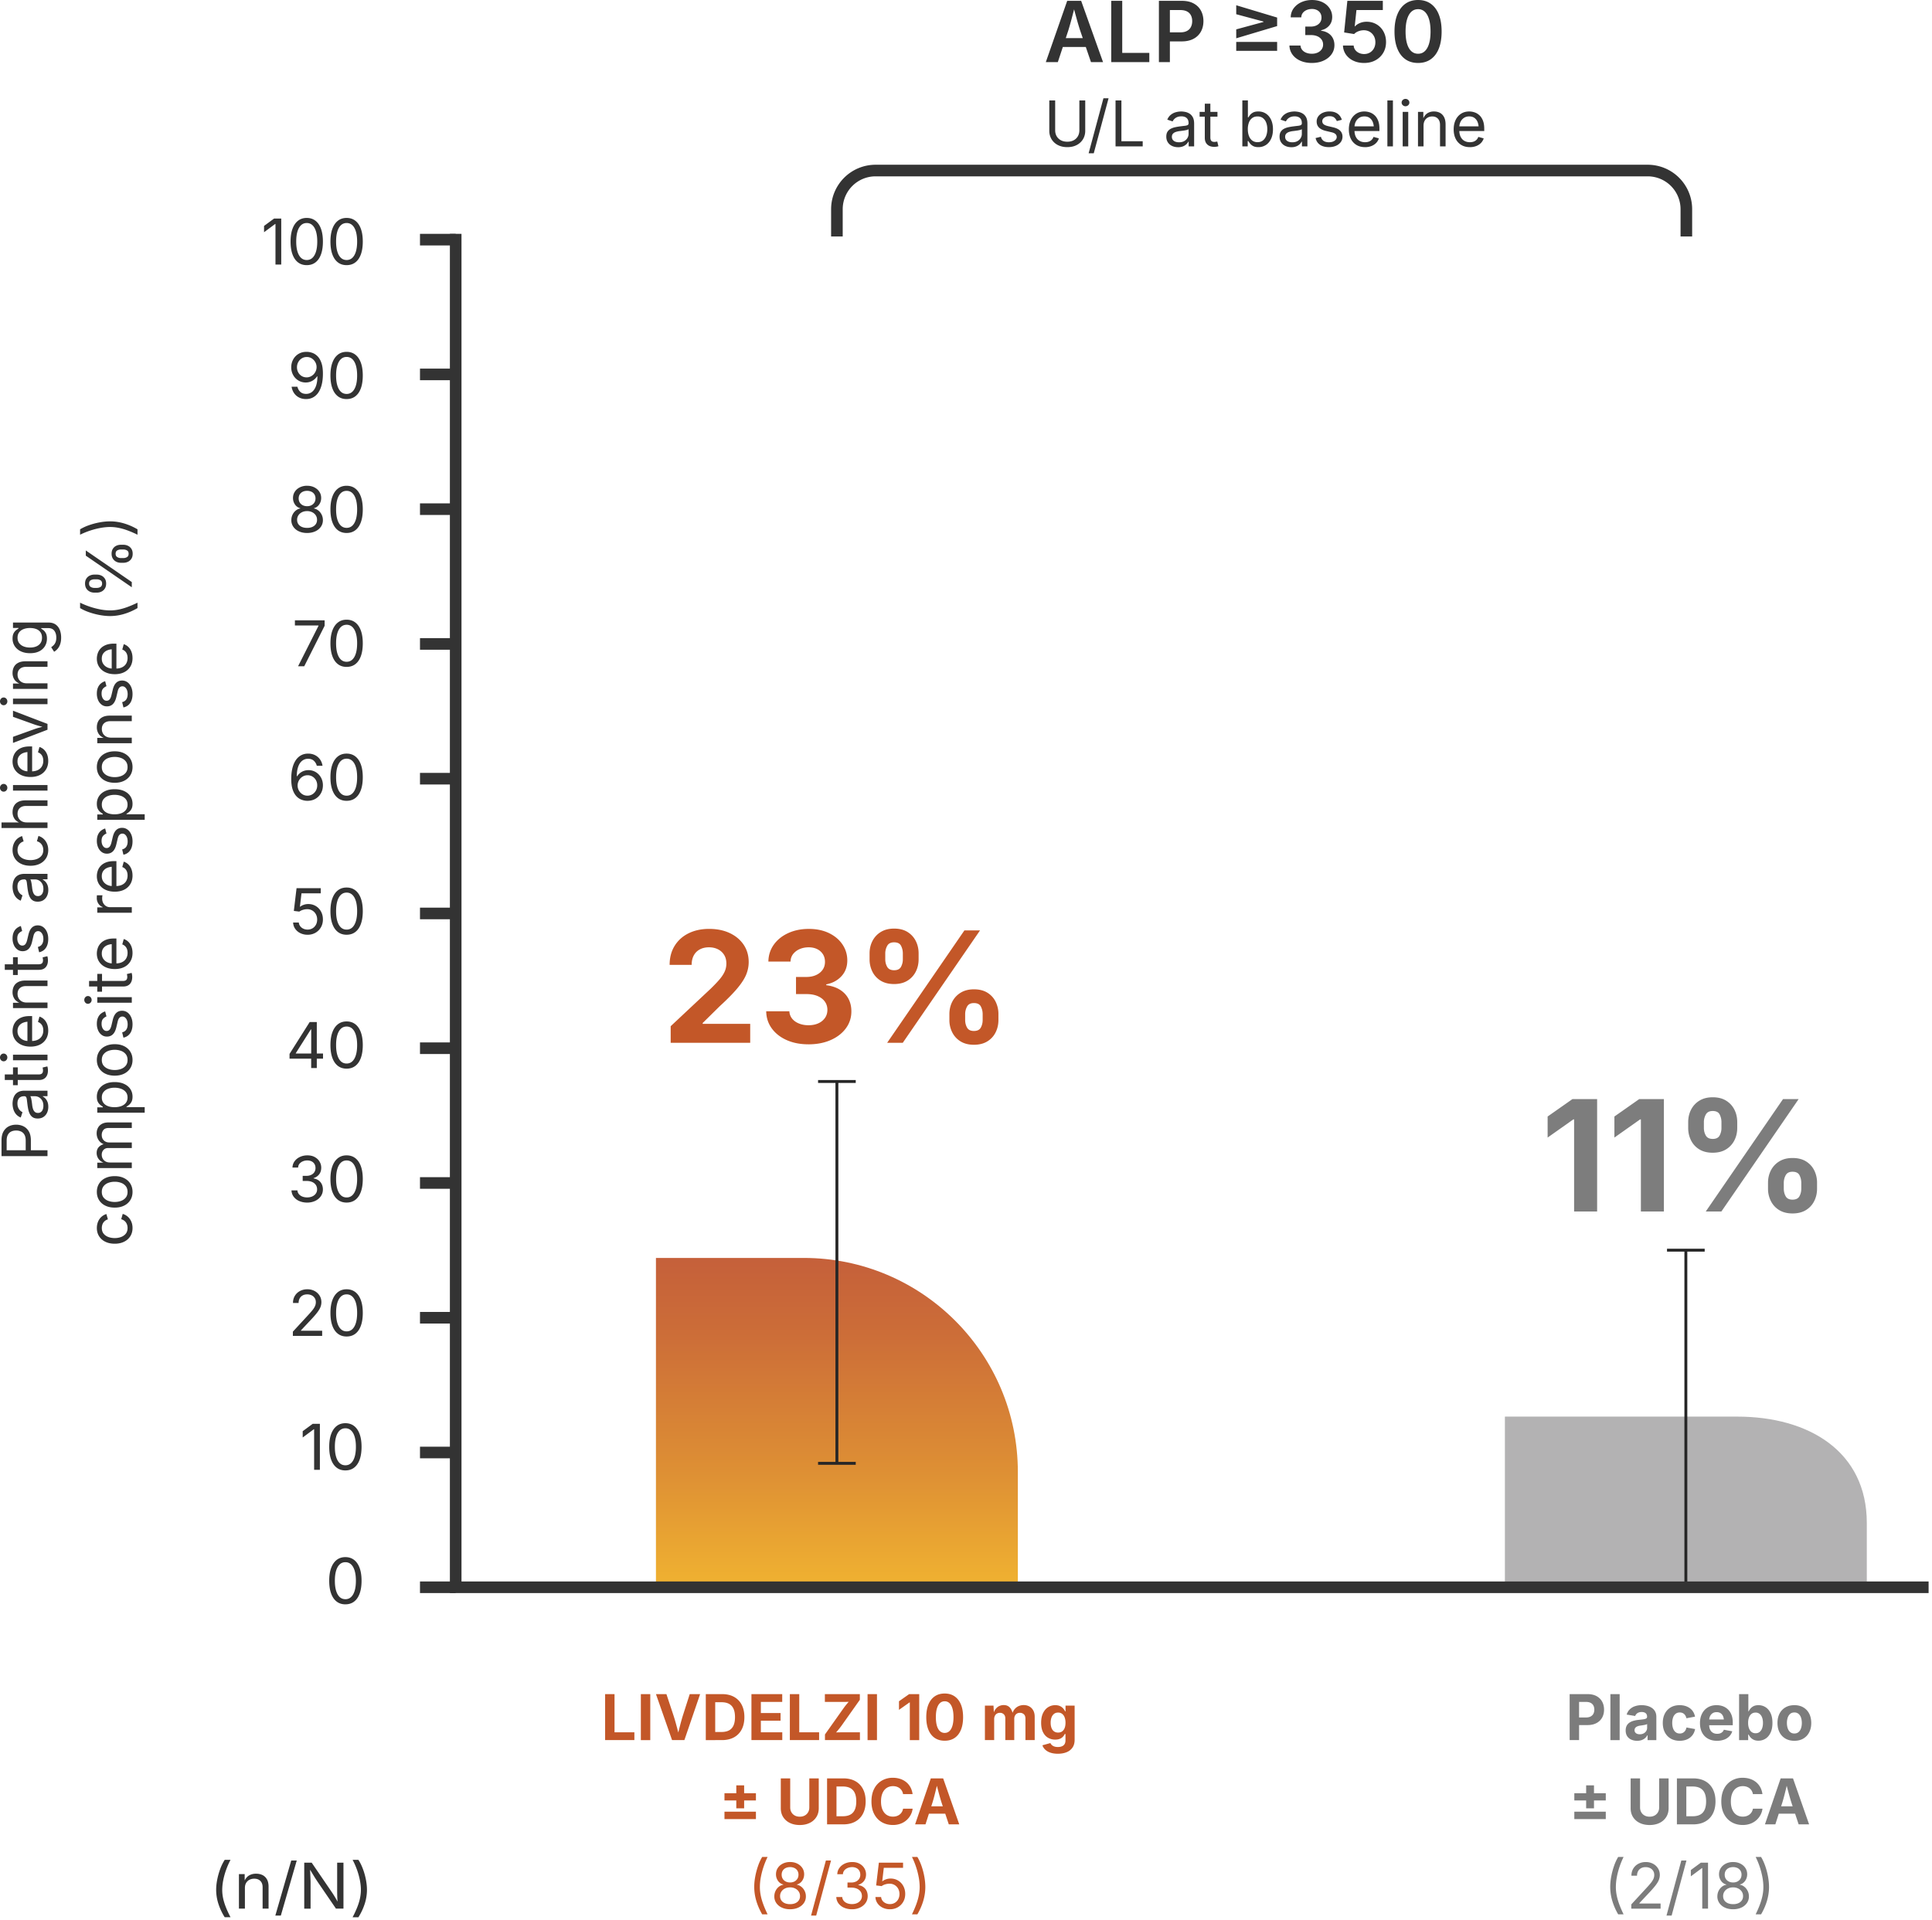 <svg width="333" height="331" viewBox="0 0 333 331" xmlns="http://www.w3.org/2000/svg">
    <defs>
        <linearGradient x1="50.002%" y1="100.002%" x2="50.002%" y2=".002%" id="k99dvw7b2a">
            <stop stop-color="#F0B231" offset="0%"/>
            <stop stop-color="#DE9034" offset="34.5%"/>
            <stop stop-color="#CC6D38" offset="77.1%"/>
            <stop stop-color="#C5603A" offset="100%"/>
        </linearGradient>
    </defs>
    <g fill="none" fill-rule="evenodd">
        <path d="M113.06 216.864h25.478c20.365 0 36.899 16.534 36.899 36.899v19.875h-62.378v-56.775l.001.001z" fill="url(#k99dvw7b2a)" fill-rule="nonzero"/>
        <g fill="#C35728" fill-rule="nonzero">
            <path d="M115.599 179.776v-2.861l6.866-6.437c.59-.572 1.086-1.09 1.489-1.554.403-.464.711-.919.923-1.365.213-.447.319-.93.319-1.45 0-.581-.13-1.079-.391-1.496a2.598 2.598 0 0 0-1.066-.962c-.451-.225-.967-.338-1.547-.338-.599 0-1.123.122-1.574.364-.45.243-.798.589-1.04 1.04-.243.451-.364.993-.364 1.625h-3.797c0-1.257.288-2.351.864-3.283.577-.932 1.377-1.652 2.399-2.159 1.023-.507 2.202-.761 3.537-.761 1.37 0 2.566.245 3.59.734 1.022.49 1.818 1.164 2.386 2.022.568.858.852 1.847.852 2.965 0 .72-.141 1.431-.422 2.133-.282.702-.785 1.489-1.509 2.36-.725.871-1.749 1.914-3.075 3.127l-2.927 2.887v.143h8.193v3.264h-13.707l.001.002zM139.345 180.037c-1.404 0-2.65-.241-3.738-.722s-1.946-1.151-2.575-2.009c-.628-.858-.951-1.847-.969-2.965h3.992c.026.485.185.908.475 1.268.291.36.684.64 1.178.839.494.2 1.044.299 1.651.299.642 0 1.205-.111 1.69-.332a2.748 2.748 0 0 0 1.145-.93c.277-.398.416-.862.416-1.391 0-.538-.146-1.01-.436-1.417-.291-.408-.705-.726-1.242-.956-.537-.229-1.184-.345-1.938-.345h-1.795v-2.952h1.795c.633 0 1.189-.111 1.671-.332.481-.221.856-.525 1.125-.911s.403-.839.403-1.359c0-.502-.117-.94-.352-1.313a2.41 2.41 0 0 0-.981-.877c-.421-.212-.913-.319-1.477-.319-.564 0-1.079.102-1.547.306a2.855 2.855 0 0 0-1.132.852 2.1 2.1 0 0 0-.442 1.301h-3.823c.018-1.101.332-2.076.943-2.926.611-.85 1.441-1.513 2.49-1.99 1.049-.477 2.228-.715 3.537-.715 1.326 0 2.488.243 3.485.728.997.486 1.771 1.14 2.321 1.964.55.824.825 1.738.825 2.744 0 1.084-.336 1.99-1.008 2.718-.672.729-1.545 1.197-2.62 1.405v.143c.937.121 1.728.386 2.373.793.646.408 1.134.928 1.463 1.561.33.633.494 1.353.494 2.159 0 1.092-.316 2.068-.949 2.926-.633.858-1.506 1.532-2.62 2.022-1.114.49-2.391.735-3.83.735l.002-.002zM154.106 169.646c-.919 0-1.693-.195-2.321-.585a3.764 3.764 0 0 1-1.424-1.561 4.722 4.722 0 0 1-.481-2.12v-1.015c0-.78.164-1.493.494-2.139a3.87 3.87 0 0 1 1.437-1.554c.629-.39 1.394-.585 2.296-.585.919 0 1.69.195 2.314.585.624.39 1.099.908 1.424 1.554.325.646.487 1.359.487 2.139v1.015c0 .78-.164 1.493-.494 2.139a3.83 3.83 0 0 1-1.43 1.547c-.625.386-1.392.579-2.302.579v.001zm0-2.38c.58 0 .977-.195 1.189-.585a2.68 2.68 0 0 0 .318-1.3v-1.015c0-.468-.102-.904-.306-1.307-.203-.403-.604-.605-1.202-.605-.572 0-.969.204-1.19.611a2.688 2.688 0 0 0-.331 1.3v1.015c0 .477.11.91.331 1.3.222.39.618.585 1.19.585l.001.001zm-1.196 12.51 13.315-19.376h2.692l-13.316 19.376h-2.691zm14.954.338c-.91 0-1.68-.195-2.308-.585a3.815 3.815 0 0 1-1.431-1.561 4.661 4.661 0 0 1-.487-2.12v-1.014c0-.78.164-1.494.494-2.139a3.857 3.857 0 0 1 1.443-1.554c.632-.39 1.396-.585 2.288-.585.928 0 1.704.195 2.328.585.624.39 1.097.908 1.417 1.554a4.74 4.74 0 0 1 .481 2.139v1.014c0 .771-.162 1.482-.487 2.133a3.772 3.772 0 0 1-1.431 1.554c-.629.386-1.398.579-2.309.579h.002zm0-2.379c.581 0 .978-.195 1.19-.585.212-.39.318-.823.318-1.3v-1.014c0-.468-.102-.904-.306-1.307-.204-.403-.604-.604-1.203-.604-.572 0-.967.204-1.183.611a2.728 2.728 0 0 0-.325 1.301v1.014c0 .477.108.91.325 1.3.216.39.61.585 1.183.585l.001-.001z"/>
        </g>
        <path d="M321.763 273.639h-62.378v-29.42h40.043c12.335 0 22.335 6.001 22.335 18.336v11.084z" fill="#B3B2B3" fill-rule="nonzero"/>
        <g fill="#7D7D7D" fill-rule="nonzero">
            <path d="M275.28 189.48v19.376h-3.967v-15.878h-.13l-4.435 3.134v-3.628l4.278-3.004h4.253zM286.79 189.48v19.376h-3.967v-15.878h-.13l-4.435 3.134v-3.628l4.278-3.004h4.253zM295.204 198.726c-.919 0-1.693-.195-2.321-.585a3.764 3.764 0 0 1-1.424-1.561 4.722 4.722 0 0 1-.481-2.12v-1.015c0-.78.164-1.493.494-2.139a3.87 3.87 0 0 1 1.437-1.554c.629-.39 1.394-.585 2.296-.585.919 0 1.69.195 2.314.585.624.39 1.099.908 1.424 1.554.325.646.487 1.359.487 2.139v1.015c0 .78-.164 1.493-.494 2.139a3.83 3.83 0 0 1-1.43 1.547c-.625.386-1.392.579-2.302.579v.001zm0-2.38c.58 0 .977-.195 1.189-.585a2.68 2.68 0 0 0 .318-1.3v-1.015c0-.468-.102-.904-.306-1.307-.203-.403-.604-.605-1.202-.605-.572 0-.969.204-1.19.611a2.688 2.688 0 0 0-.331 1.3v1.015c0 .477.11.91.331 1.3.222.39.618.585 1.19.585l.001.001zm-1.196 12.51 13.315-19.376h2.692l-13.316 19.376h-2.691zm14.954.338c-.91 0-1.68-.195-2.308-.585a3.815 3.815 0 0 1-1.431-1.561 4.661 4.661 0 0 1-.487-2.12v-1.014c0-.78.164-1.494.494-2.139a3.857 3.857 0 0 1 1.443-1.554c.632-.39 1.396-.585 2.288-.585.928 0 1.704.195 2.328.585.624.39 1.097.908 1.417 1.554a4.74 4.74 0 0 1 .481 2.139v1.014c0 .771-.162 1.482-.487 2.133a3.772 3.772 0 0 1-1.431 1.554c-.629.386-1.398.579-2.309.579h.002zm0-2.38c.581 0 .978-.195 1.19-.585.212-.39.318-.823.318-1.3v-1.014c0-.468-.102-.904-.306-1.307-.204-.403-.604-.604-1.203-.604-.572 0-.967.204-1.183.611a2.728 2.728 0 0 0-.325 1.301v1.014c0 .477.108.91.325 1.3.216.39.61.585 1.183.585l.001-.001z"/>
        </g>
        <path d="M290.66 40.766v-4.701a6.664 6.664 0 0 0-6.664-6.664H150.914a6.663 6.663 0 0 0-6.664 6.664v4.701" stroke="#333" stroke-width="2"/>
        <g fill="#333" fill-rule="nonzero">
            <path d="M180.256 10.712 183.944.143h2.404l3.774 10.569h-2.079l-1.879-5.49a45.525 45.525 0 0 1-.575-1.926c-.198-.716-.418-1.531-.659-2.443h.397c-.237.922-.451 1.744-.643 2.465a49.641 49.641 0 0 1-.542 1.904l-1.816 5.49h-2.071.001zm2.149-2.617V6.57h5.568v1.525h-5.568zM191.535 10.712V.143h1.894v8.973h4.667v1.596zM199.749 10.712V.143h3.95c.809 0 1.49.151 2.043.454.554.303.972.717 1.256 1.245.283.527.426 1.127.426 1.798 0 .676-.144 1.277-.43 1.802a3.073 3.073 0 0 1-1.266 1.241c-.559.303-1.244.454-2.058.454h-2.617v-1.56h2.369c.478 0 .869-.083 1.174-.249a1.56 1.56 0 0 0 .674-.688c.145-.293.217-.626.217-1s-.072-.705-.217-.993a1.524 1.524 0 0 0-.678-.674c-.307-.161-.702-.241-1.185-.241h-1.766v8.98h-1.894.002zM220.127 4.496l-7.05 2.106V5.063l4.752-1.291-.063.106v-.249l.063.1-4.752-1.277V.906l7.05 2.121V4.496zm-7.05 4.27V7.227h7.05v1.539h-7.05zM226.107 10.854c-.743 0-1.401-.128-1.976-.383s-1.027-.609-1.358-1.061a2.722 2.722 0 0 1-.525-1.564h1.908c.019.289.114.539.287.752.173.213.403.377.691.493.289.116.612.174.973.174.378 0 .712-.066 1.003-.199.291-.133.521-.318.688-.557a1.4 1.4 0 0 0 .252-.826c0-.321-.085-.605-.256-.851a1.694 1.694 0 0 0-.73-.578c-.316-.14-.7-.209-1.149-.209h-.936V4.584h.936c.369 0 .693-.065.972-.195s.497-.311.653-.542c.156-.231.233-.501.233-.809 0-.298-.067-.558-.202-.78a1.383 1.383 0 0 0-.574-.521 1.908 1.908 0 0 0-.869-.188c-.326 0-.626.058-.9.174-.274.116-.497.28-.667.493-.17.213-.26.471-.27.773h-1.823c.01-.591.179-1.11.508-1.557a3.32 3.32 0 0 1 1.319-1.05c.55-.253 1.167-.38 1.848-.38.704 0 1.316.133 1.837.397a3.03 3.03 0 0 1 1.209 1.061c.286.442.43.93.43 1.464 0 .596-.175 1.095-.525 1.497-.35.402-.811.667-1.383.794V5.3c.492.066.908.212 1.248.436.341.225.6.512.777.862.177.35.266.745.266 1.185 0 .591-.168 1.119-.504 1.582-.335.463-.795.828-1.379 1.092-.584.264-1.255.397-2.011.397h-.001zM235.115 10.854c-.69 0-1.307-.129-1.848-.387a3.228 3.228 0 0 1-1.288-1.067 2.822 2.822 0 0 1-.503-1.554h1.844c.015.289.104.542.27.763.166.22.381.393.646.518s.558.188.88.188c.378 0 .713-.086 1.004-.259.29-.172.52-.412.688-.716.168-.305.252-.656.252-1.053 0-.402-.086-.759-.259-1.071a1.91 1.91 0 0 0-.709-.734 1.998 1.998 0 0 0-1.032-.266c-.322 0-.635.06-.94.181a1.955 1.955 0 0 0-.727.472l-1.717-.276.554-5.448h6.114v1.589h-4.547l-.298 2.809h.057c.198-.232.477-.422.833-.571a3.02 3.02 0 0 1 1.174-.223c.478 0 .92.086 1.327.259.406.172.76.416 1.061.73.3.314.532.685.698 1.11.165.425.248.891.248 1.397 0 .7-.16 1.321-.482 1.862a3.448 3.448 0 0 1-1.333 1.28c-.567.312-1.223.468-1.965.468l-.002-.001zM244.414 10.854c-.852 0-1.58-.214-2.185-.642-.605-.428-1.069-1.045-1.391-1.852-.321-.806-.482-1.781-.482-2.926 0-1.145.162-2.121.486-2.93.323-.809.787-1.428 1.39-1.858.604-.43 1.33-.646 2.182-.646.852 0 1.586.215 2.191.646.605.431 1.069 1.05 1.391 1.858.322.808.482 1.785.482 2.93 0 1.145-.16 2.12-.479 2.926-.319.807-.782 1.423-1.387 1.852-.605.428-1.339.642-2.199.642h.001zm.007-1.589c.459 0 .848-.15 1.167-.451.319-.301.562-.735.73-1.305.168-.57.252-1.261.252-2.075 0-.818-.084-1.513-.252-2.085-.168-.572-.411-1.01-.73-1.312a1.631 1.631 0 0 0-1.167-.454c-.464 0-.854.151-1.174.454-.319.302-.562.74-.73 1.312-.168.572-.252 1.268-.252 2.085 0 .813.083 1.505.248 2.075.166.57.409 1.005.73 1.305.322.3.714.451 1.178.451zM183.961 25.366c-.625 0-1.17-.122-1.637-.367a2.69 2.69 0 0 1-1.082-1.005 2.764 2.764 0 0 1-.383-1.453v-5.229h1.011v5.15c0 .379.084.717.252 1.013.169.296.409.529.722.7.312.17.684.255 1.117.255.433 0 .804-.085 1.114-.255.31-.17.549-.403.715-.7.167-.296.251-.634.251-1.013v-5.15h1.011v5.229c0 .542-.128 1.027-.384 1.453a2.688 2.688 0 0 1-1.077 1.005c-.463.244-1.006.367-1.63.367zM191.073 16.94l-2.554 9.491h-.883l2.553-9.491h.884zM192.276 25.239v-7.927h1.011v7.033h3.67v.894h-4.681zM203.049 25.377c-.376 0-.718-.071-1.024-.213a1.72 1.72 0 0 1-.731-.622c-.18-.273-.271-.605-.271-.995 0-.34.067-.617.202-.83.135-.213.315-.38.54-.503.226-.122.475-.213.748-.274a9.59 9.59 0 0 1 .824-.144c.354-.046.644-.082.867-.106.223-.024.389-.067.497-.128.108-.06.162-.163.162-.308v-.032c0-.248-.046-.458-.138-.63a.926.926 0 0 0-.415-.396 1.544 1.544 0 0 0-.691-.138c-.284 0-.527.044-.729.133a1.5 1.5 0 0 0-.776.74l-.92-.303c.152-.362.357-.645.617-.849.259-.204.544-.349.856-.434.312-.085.62-.127.925-.127.199 0 .425.024.679.072.254.048.498.143.734.285.235.142.431.352.585.63.154.278.231.65.231 1.114v3.921h-.941v-.809h-.064a1.604 1.604 0 0 1-.324.428 1.787 1.787 0 0 1-.58.37 2.232 2.232 0 0 1-.861.149l-.002-.001zm.165-.846c.354 0 .654-.069.898-.208a1.44 1.44 0 0 0 .559-.54c.128-.222.191-.453.191-.694v-.824c-.039.046-.124.087-.255.125a4.21 4.21 0 0 1-.449.098 20.302 20.302 0 0 1-.865.117 3.16 3.16 0 0 0-.646.146c-.201.069-.361.17-.481.303-.121.133-.182.313-.182.54 0 .206.054.378.16.516a.98.98 0 0 0 .436.314c.185.071.396.106.634.106v.001zM209.842 19.291v.819h-3.075v-.819h3.075zm-2.182-1.415h.958v5.82c0 .266.054.46.162.583.108.123.288.184.54.184.061 0 .137-.007.231-.021.094-.014.18-.028.258-.042l.197.809c-.1.035-.213.062-.338.08a2.649 2.649 0 0 1-.375.027c-.515 0-.915-.136-1.203-.407-.287-.271-.431-.65-.431-1.136v-5.895l.001-.002zM216.891 25.366c-.376 0-.679-.064-.91-.194a1.689 1.689 0 0 1-.531-.441 5.123 5.123 0 0 1-.287-.413h-.106v.92h-.926v-7.927h.957v2.931h.075a6.23 6.23 0 0 1 .281-.401c.121-.162.295-.306.521-.434.228-.128.534-.191.921-.191.496 0 .934.124 1.311.372.378.249.674.602.889 1.062.215.46.322 1.003.322 1.63 0 .631-.106 1.178-.319 1.639-.213.461-.508.817-.886 1.069a2.309 2.309 0 0 1-1.312.377v.001zm-.144-.856c.372 0 .684-.1.934-.3.25-.2.438-.47.563-.809.126-.339.189-.716.189-1.131 0-.411-.062-.783-.187-1.114a1.766 1.766 0 0 0-.562-.79c-.25-.195-.562-.292-.938-.292-.365 0-.672.092-.92.276a1.679 1.679 0 0 0-.562.769 3.203 3.203 0 0 0-.189 1.151c0 .439.064.829.192 1.166.127.337.316.6.566.79.25.19.554.285.912.285l.002-.001zM222.572 25.377c-.376 0-.718-.071-1.024-.213a1.72 1.72 0 0 1-.731-.622c-.18-.273-.271-.605-.271-.995 0-.34.067-.617.202-.83.135-.213.315-.38.54-.503.226-.122.475-.213.748-.274a9.59 9.59 0 0 1 .824-.144c.354-.046.644-.082.867-.106.223-.024.389-.067.497-.128.108-.06.162-.163.162-.308v-.032c0-.248-.046-.458-.138-.63a.926.926 0 0 0-.415-.396 1.544 1.544 0 0 0-.691-.138c-.284 0-.527.044-.729.133a1.5 1.5 0 0 0-.776.74l-.92-.303c.152-.362.357-.645.617-.849.259-.204.544-.349.856-.434.312-.085.62-.127.925-.127.199 0 .425.024.679.072.254.048.498.143.734.285.235.142.431.352.585.63.154.278.231.65.231 1.114v3.921h-.941v-.809h-.064a1.604 1.604 0 0 1-.324.428 1.787 1.787 0 0 1-.58.37 2.232 2.232 0 0 1-.861.149l-.002-.001zm.165-.846c.354 0 .654-.069.898-.208a1.44 1.44 0 0 0 .559-.54c.128-.222.191-.453.191-.694v-.824c-.039.046-.124.087-.255.125a4.21 4.21 0 0 1-.449.098 20.302 20.302 0 0 1-.865.117 3.16 3.16 0 0 0-.646.146c-.201.069-.361.17-.481.303-.121.133-.182.313-.182.54 0 .206.054.378.16.516a.98.98 0 0 0 .436.314c.185.071.396.106.634.106v.001zM229.047 25.366c-.408 0-.771-.059-1.088-.178a1.926 1.926 0 0 1-.785-.529 1.855 1.855 0 0 1-.415-.862l.91-.218c.085.326.245.565.481.718.235.152.531.229.886.229.415 0 .745-.088.992-.266.246-.177.369-.388.369-.633a.679.679 0 0 0-.215-.514c-.144-.136-.363-.238-.657-.306l-.989-.234c-.539-.128-.94-.326-1.202-.593-.263-.268-.394-.611-.394-1.03 0-.34.096-.641.287-.901.191-.26.453-.465.784-.612a2.767 2.767 0 0 1 1.131-.221c.407 0 .754.061 1.04.184.285.122.518.291.696.505.18.214.313.462.402.742l-.867.224a1.54 1.54 0 0 0-.407-.58c-.189-.173-.476-.26-.859-.26-.354 0-.649.082-.886.245-.235.163-.354.369-.354.617 0 .22.08.396.239.529.16.133.413.24.761.322l.899.213c.539.127.938.325 1.197.593.259.268.388.606.388 1.014 0 .348-.099.657-.295.928a1.983 1.983 0 0 1-.825.641c-.353.156-.761.234-1.226.234l.002-.001zM235.276 25.366c-.574 0-1.07-.127-1.487-.383a2.548 2.548 0 0 1-.963-1.069c-.225-.458-.337-.991-.337-1.601s.109-1.147.329-1.612a2.59 2.59 0 0 1 .934-1.09c.403-.262.874-.394 1.413-.394.315 0 .627.052.934.157.307.105.585.273.835.505.25.232.449.538.599.918.148.379.224.844.224 1.394v.399h-4.618v-.809h4.102l-.446.298c0-.39-.062-.737-.184-1.04a1.582 1.582 0 0 0-.546-.713c-.241-.172-.541-.258-.898-.258s-.665.088-.921.263c-.255.176-.45.404-.585.687a2.072 2.072 0 0 0-.202.907v.538c0 .439.076.813.229 1.12.153.307.366.539.642.697.274.158.593.237.955.237.233 0 .446-.034.638-.101a1.308 1.308 0 0 0 .814-.814l.926.255a1.954 1.954 0 0 1-.469.788c-.22.227-.492.404-.816.532a2.97 2.97 0 0 1-1.099.191l-.003-.002zM240.085 17.312v7.927h-.957v-7.927zM242.25 18.317a.657.657 0 0 1-.468-.186.593.593 0 0 1-.196-.447c0-.177.065-.327.196-.45a.664.664 0 0 1 .468-.184c.185 0 .343.062.474.184a.59.59 0 0 1 .197.45.59.59 0 0 1-.197.447.665.665 0 0 1-.474.186zm-.483 6.922v-5.948h.957v5.948h-.957zM245.362 21.674v3.564h-.957V19.29h.92l.006 1.442h-.134c.182-.55.439-.94.774-1.17.335-.23.728-.346 1.179-.346.4 0 .752.083 1.053.247.302.165.537.414.705.745.169.332.253.749.253 1.252v3.777h-.958V21.54c0-.458-.119-.816-.358-1.075-.24-.259-.567-.388-.981-.388-.284 0-.54.062-.767.186a1.341 1.341 0 0 0-.537.542c-.132.238-.197.527-.197.867l-.001.002zM253.343 25.366c-.574 0-1.07-.127-1.487-.383a2.548 2.548 0 0 1-.963-1.069c-.225-.458-.337-.991-.337-1.601s.109-1.147.329-1.612a2.59 2.59 0 0 1 .934-1.09c.403-.262.874-.394 1.413-.394.315 0 .627.052.934.157.307.105.585.273.835.505.25.232.449.538.599.918.148.379.224.844.224 1.394v.399h-4.618v-.809h4.102l-.446.298c0-.39-.062-.737-.184-1.04a1.582 1.582 0 0 0-.546-.713c-.241-.172-.541-.258-.898-.258s-.665.088-.921.263c-.255.176-.45.404-.585.687a2.072 2.072 0 0 0-.202.907v.538c0 .439.076.813.229 1.12.153.307.366.539.642.697.274.158.593.237.955.237.233 0 .446-.034.638-.101a1.308 1.308 0 0 0 .814-.814l.926.255a1.954 1.954 0 0 1-.469.788c-.22.227-.492.404-.816.532a2.97 2.97 0 0 1-1.099.191l-.003-.002z"/>
        </g>
        <g stroke="#262626" stroke-width=".5">
            <path d="M141.002 186.445h6.494M141.002 252.275h6.494M144.249 186.445v65.83"/>
        </g>
        <g stroke="#262626" stroke-width=".5">
            <path d="M287.328 215.526h6.493M287.328 273.709h6.493M290.575 215.526v58.183"/>
        </g>
        <g fill="#333" fill-rule="nonzero">
            <path d="M8.187 199.309H.261v-2.713c0-.617.112-1.125.338-1.524.226-.399.527-.695.907-.889.379-.193.805-.29 1.276-.29s.899.097 1.282.29c.383.193.688.489.915.886.228.397.341.905.341 1.521v1.921h-.889v-1.873c0-.418-.072-.755-.216-1.011a1.287 1.287 0 0 0-.59-.556 1.98 1.98 0 0 0-.844-.173c-.313 0-.591.058-.838.173-.246.115-.44.301-.582.559-.142.258-.213.597-.213 1.019v1.649h7.038v1.011h.001zM8.326 190.802c0 .376-.071.718-.213 1.024-.142.306-.35.55-.623.731-.272.181-.604.271-.994.271-.341 0-.617-.067-.83-.202a1.436 1.436 0 0 1-.503-.54 2.856 2.856 0 0 1-.274-.748c-.06-.273-.107-.548-.144-.825a50.741 50.741 0 0 1-.106-.867c-.024-.223-.066-.389-.127-.498-.061-.108-.163-.162-.309-.162h-.032c-.248 0-.458.046-.63.138a.916.916 0 0 0-.396.415c-.093.185-.139.415-.139.692 0 .284.045.526.133.729a1.5 1.5 0 0 0 .739.777l-.303.92c-.361-.152-.645-.358-.849-.617a2.384 2.384 0 0 1-.434-.856 3.514 3.514 0 0 1-.128-.926c0-.199.024-.425.072-.678a2.24 2.24 0 0 1 .284-.734 1.65 1.65 0 0 1 .631-.585c.278-.154.649-.231 1.114-.231h3.921v.941h-.809v.064c.139.067.281.176.428.325.147.149.271.342.37.58.1.238.149.525.149.862h.002zm-.847-.165c0-.355-.068-.654-.207-.899a1.454 1.454 0 0 0-.54-.559 1.378 1.378 0 0 0-.694-.191h-.824c.046.039.088.124.125.255.037.131.07.281.099.45.029.169.052.332.071.489.019.157.035.283.045.375.029.23.077.446.146.646.069.2.171.361.304.481.133.12.312.181.54.181a.826.826 0 0 0 .516-.159.97.97 0 0 0 .314-.437c.07-.184.105-.396.105-.633v.001zM.825 186.19v-.958h5.819c.267 0 .46-.054.583-.163.122-.108.184-.288.184-.54 0-.06-.008-.137-.021-.231-.015-.094-.028-.18-.043-.258l.809-.197c.036.099.062.212.08.338.018.126.026.251.026.375 0 .514-.136.915-.406 1.202-.271.288-.65.431-1.137.431H.825v.001zm1.415-2.181h.819v3.075H2.24v-3.075zM1.267 182.301a.654.654 0 0 1-.187.468.596.596 0 0 1-.447.197.587.587 0 0 1-.449-.197.666.666 0 0 1-.184-.468c0-.184.062-.342.184-.474a.59.59 0 0 1 .449-.197c.174 0 .323.066.447.197s.187.29.187.474zm6.92.484H2.24v-.958h5.947v.958zM8.315 177.646c0 .575-.128 1.07-.383 1.487a2.541 2.541 0 0 1-1.069.963c-.458.225-.991.338-1.602.338-.611 0-1.147-.11-1.612-.33a2.593 2.593 0 0 1-1.091-.934c-.262-.402-.394-.873-.394-1.412 0-.316.053-.627.157-.934.104-.307.273-.585.506-.835.231-.25.538-.45.917-.599.38-.149.845-.223 1.395-.223h.398v4.618h-.809v-4.102l.298.447c-.39 0-.736.061-1.04.184a1.574 1.574 0 0 0-.713.545c-.172.241-.258.541-.258.899s.088.665.264.92c.175.255.404.451.686.585.282.135.585.202.907.202h.537c.44 0 .813-.076 1.12-.229.307-.152.539-.366.697-.641.157-.275.236-.593.236-.955 0-.234-.033-.447-.101-.638a1.31 1.31 0 0 0-.815-.814l.256-.926c.298.092.56.248.787.468.227.22.404.492.532.816.127.325.191.691.191 1.099l.003.001zM4.623 172.836h3.564v.958H2.24v-.92l1.441-.005v.133c-.55-.181-.939-.439-1.171-.774a2.031 2.031 0 0 1-.346-1.178c0-.401.083-.752.248-1.054.165-.301.413-.536.744-.705.332-.168.75-.253 1.253-.253h3.777v.958H4.489c-.458 0-.815.12-1.074.359-.26.239-.389.566-.389.981 0 .284.062.539.187.766.124.227.305.406.542.537.238.131.526.197.867.197h.001zM.825 167.198v-.958h5.819c.267 0 .46-.054.583-.163.122-.108.184-.288.184-.54 0-.06-.008-.137-.021-.231-.015-.094-.028-.18-.043-.258l.809-.197c.036.099.062.212.08.338.018.126.026.251.026.375 0 .514-.136.915-.406 1.202-.271.288-.65.431-1.137.431H.825v.001zm1.415-2.181h.819v3.075H2.24v-3.075zM8.315 161.877c0 .408-.06.771-.179 1.088a1.91 1.91 0 0 1-.529.785 1.842 1.842 0 0 1-.861.415l-.219-.91c.327-.085.566-.246.719-.481.153-.235.229-.531.229-.886 0-.415-.089-.746-.266-.992-.178-.247-.389-.37-.634-.37a.682.682 0 0 0-.513.215c-.137.143-.239.363-.307.657l-.233.989c-.128.539-.325.94-.594 1.203-.268.262-.61.394-1.029.394-.34 0-.641-.096-.901-.287a1.908 1.908 0 0 1-.612-.785 2.78 2.78 0 0 1-.221-1.131c0-.408.062-.754.184-1.04.123-.285.291-.518.506-.697.215-.179.462-.313.742-.402l.224.867a1.53 1.53 0 0 0-.58.407c-.174.189-.261.476-.261.859 0 .355.081.65.244.886.163.236.369.354.617.354.221 0 .396-.08.529-.239.134-.16.24-.413.322-.761l.213-.899c.128-.539.325-.938.593-1.197.268-.259.605-.388 1.014-.388.348 0 .657.098.929.295.271.197.484.472.641.825.157.353.234.762.234 1.226h-.001zM8.326 153.419c0 .376-.071.718-.213 1.024-.142.306-.35.55-.623.731-.272.181-.604.271-.994.271-.341 0-.617-.067-.83-.202a1.436 1.436 0 0 1-.503-.54 2.856 2.856 0 0 1-.274-.748c-.06-.273-.107-.548-.144-.825a50.741 50.741 0 0 1-.106-.867c-.024-.223-.066-.389-.127-.498-.061-.108-.163-.162-.309-.162h-.032c-.248 0-.458.046-.63.138a.916.916 0 0 0-.396.415c-.093.185-.139.415-.139.692 0 .284.045.526.133.729a1.5 1.5 0 0 0 .739.777l-.303.92c-.361-.152-.645-.358-.849-.617a2.384 2.384 0 0 1-.434-.856 3.514 3.514 0 0 1-.128-.926c0-.199.024-.425.072-.678a2.24 2.24 0 0 1 .284-.734 1.65 1.65 0 0 1 .631-.585c.278-.154.649-.231 1.114-.231h3.921v.941h-.809v.064c.139.067.281.176.428.325.147.149.271.342.37.58.1.238.149.525.149.862h.002zm-.847-.165c0-.355-.068-.654-.207-.899a1.454 1.454 0 0 0-.54-.559 1.378 1.378 0 0 0-.694-.191h-.824c.046.039.088.124.125.255.037.131.07.281.099.45.029.169.052.332.071.489.019.157.035.283.045.375.029.23.077.446.146.646.069.2.171.361.304.481.133.12.312.181.54.181a.826.826 0 0 0 .516-.159.97.97 0 0 0 .314-.437c.07-.184.105-.396.105-.633v.001zM8.315 146.545c0 .539-.128 1.012-.383 1.418a2.592 2.592 0 0 1-1.075.95c-.461.227-.996.34-1.606.34-.621 0-1.162-.113-1.625-.34a2.572 2.572 0 0 1-1.077-.95c-.256-.406-.384-.879-.384-1.418 0-.287.037-.559.112-.814.074-.255.182-.488.321-.699.141-.211.312-.393.517-.545.205-.152.436-.27.694-.351l.261.92a1.409 1.409 0 0 0-.972.953 1.791 1.791 0 0 0-.077.537c0 .397.104.724.312.979.208.255.479.445.816.569.337.124.704.186 1.102.186.39 0 .753-.062 1.088-.186.335-.124.605-.314.812-.569.205-.255.309-.582.309-.979 0-.198-.027-.381-.08-.548a1.49 1.49 0 0 0-.227-.444 1.388 1.388 0 0 0-.348-.327 1.532 1.532 0 0 0-.442-.197l.261-.915c.267.078.503.194.711.349.207.154.385.338.531.55.147.213.26.449.336.708.076.259.114.534.114.824l-.001-.001zM4.623 141.784h3.564v.958H.261v-.958h3.421v.165c-.55-.181-.939-.439-1.171-.774a2.031 2.031 0 0 1-.346-1.178c0-.401.083-.753.248-1.056.165-.303.413-.539.744-.708.332-.168.75-.253 1.253-.253h3.777v.963H4.49c-.458 0-.815.12-1.074.359-.26.239-.389.566-.389.981 0 .284.062.539.187.766.124.227.305.406.542.537.238.131.526.197.867.197v.001zM1.267 135.815a.654.654 0 0 1-.187.468.596.596 0 0 1-.447.197.587.587 0 0 1-.449-.197.666.666 0 0 1-.184-.468c0-.184.062-.342.184-.474a.59.59 0 0 1 .449-.197c.174 0 .323.066.447.197s.187.29.187.474zm6.92.485H2.24v-.958h5.947v.958zM8.315 131.161c0 .575-.128 1.07-.383 1.487a2.541 2.541 0 0 1-1.069.963c-.458.225-.991.338-1.602.338-.611 0-1.147-.11-1.612-.33a2.593 2.593 0 0 1-1.091-.934c-.262-.402-.394-.873-.394-1.412 0-.316.053-.627.157-.934.104-.307.273-.585.506-.835.231-.25.538-.45.917-.599.38-.149.845-.223 1.395-.223h.398v4.618h-.809v-4.102l.298.447c-.39 0-.736.061-1.04.184a1.574 1.574 0 0 0-.713.545c-.172.241-.258.541-.258.899s.088.665.264.92c.175.255.404.451.686.585.282.135.585.202.907.202h.537c.44 0 .813-.076 1.12-.229.307-.152.539-.366.697-.641.157-.275.236-.593.236-.955 0-.234-.033-.447-.101-.638a1.31 1.31 0 0 0-.815-.814l.256-.926c.298.092.56.248.787.468.227.22.404.492.532.816.127.325.191.691.191 1.099l.003.001zM8.187 125.803l-5.947 2.272v-1.048l3.526-1.266c.365-.135.73-.249 1.094-.343a26.97 26.97 0 0 0 1.056-.295v.351a26.49 26.49 0 0 0-1.056-.295 12.578 12.578 0 0 1-1.094-.338l-3.526-1.266v-1.048l5.947 2.271v1.005zM1.267 120.914a.654.654 0 0 1-.187.468.596.596 0 0 1-.447.197.587.587 0 0 1-.449-.197.666.666 0 0 1-.184-.468c0-.184.062-.342.184-.474a.59.59 0 0 1 .449-.197c.174 0 .323.066.447.197s.187.29.187.474zm6.92.484H2.24v-.958h5.947v.958zM4.623 117.802h3.564v.958H2.24v-.92l1.441-.005v.133c-.55-.181-.939-.439-1.171-.774a2.031 2.031 0 0 1-.346-1.178c0-.401.083-.752.248-1.054.165-.301.413-.536.744-.705.332-.168.75-.253 1.253-.253h3.777v.958H4.489c-.458 0-.815.12-1.074.359-.26.239-.389.566-.389.981 0 .284.062.539.187.766.124.227.305.406.542.537.238.131.526.197.867.197h.001zM10.539 109.913c0 .44-.056.82-.168 1.141a2.33 2.33 0 0 1-1.045 1.306l-.5-.777c.113-.085.239-.19.377-.316.139-.126.257-.296.354-.511.097-.215.146-.496.146-.843 0-.475-.114-.866-.341-1.173-.228-.307-.585-.46-1.074-.46H7.096v.09c.114.068.248.163.404.285.156.123.294.298.412.527.119.229.179.535.179.917 0 .476-.112.903-.338 1.282a2.359 2.359 0 0 1-.987.899c-.433.22-.959.33-1.579.33-.614 0-1.146-.108-1.599-.325a2.513 2.513 0 0 1-1.051-.896 2.342 2.342 0 0 1-.373-1.311c0-.383.063-.689.189-.918a1.65 1.65 0 0 1 .434-.529c.163-.124.298-.22.404-.287v-.09h-.952v-.931h6.102c.511 0 .929.115 1.253.346.324.231.562.542.716.934.152.392.229.829.229 1.312v-.002zm-3.299.026c0-.362-.082-.667-.247-.915a1.513 1.513 0 0 0-.713-.564c-.311-.128-.682-.192-1.114-.192a3.04 3.04 0 0 0-1.115.189c-.32.126-.572.313-.755.562-.183.248-.274.555-.274.92 0 .376.097.689.29.941.193.252.451.441.774.566.322.126.683.189 1.08.189.407 0 .768-.064 1.08-.191.312-.128.556-.317.731-.569.175-.252.263-.564.263-.936zM22.843 211.704c0 .539-.128 1.012-.383 1.418a2.592 2.592 0 0 1-1.075.95c-.461.227-.996.34-1.606.34-.621 0-1.162-.113-1.625-.34a2.572 2.572 0 0 1-1.077-.95c-.256-.406-.384-.879-.384-1.418 0-.287.037-.559.112-.814.074-.255.182-.488.321-.699.141-.211.312-.393.517-.545.205-.152.436-.27.694-.351l.261.92a1.409 1.409 0 0 0-.972.953 1.791 1.791 0 0 0-.077.537c0 .397.104.724.312.979.208.255.479.445.816.569.337.124.704.186 1.102.186.39 0 .753-.062 1.088-.186.335-.124.605-.314.812-.569.205-.255.309-.582.309-.979 0-.198-.027-.381-.08-.548a1.49 1.49 0 0 0-.227-.444 1.388 1.388 0 0 0-.348-.327 1.532 1.532 0 0 0-.442-.197l.261-.915c.267.078.503.194.711.349.207.154.385.338.531.55.147.213.26.449.336.708.076.259.114.534.114.824l-.001-.001zM22.843 205.48c0 .539-.128 1.012-.383 1.418a2.592 2.592 0 0 1-1.075.95c-.461.227-.996.34-1.606.34-.621 0-1.162-.113-1.625-.34a2.572 2.572 0 0 1-1.077-.95c-.256-.406-.384-.879-.384-1.418 0-.542.128-1.018.384-1.426a2.57 2.57 0 0 1 1.077-.952c.463-.227 1.004-.34 1.625-.34.61 0 1.146.113 1.606.34.46.227.819.544 1.075.952.255.408.383.883.383 1.426zm-.857 0c0-.4-.104-.73-.309-.989a1.82 1.82 0 0 0-.812-.575 3.112 3.112 0 0 0-1.088-.186c-.394 0-.76.062-1.099.186a1.83 1.83 0 0 0-.819.575c-.207.259-.312.589-.312.989 0 .397.104.724.312.979.208.255.479.445.816.569.337.124.704.186 1.102.186.39 0 .753-.062 1.088-.186.335-.124.605-.314.812-.569.205-.255.309-.582.309-.979zM22.715 201.368h-5.947v-.931l1.329-.005v.075a2 2 0 0 1-.8-.386 1.726 1.726 0 0 1-.636-1.354c0-.433.133-.783.398-1.051.267-.268.615-.44 1.048-.519v.127a1.782 1.782 0 0 1-.771-.388 1.906 1.906 0 0 1-.5-.684 2.18 2.18 0 0 1-.175-.875c0-.344.074-.658.223-.942.149-.284.375-.51.676-.678.302-.168.683-.253 1.145-.253h4.011v.958h-3.984c-.43 0-.736.121-.921.361a1.348 1.348 0 0 0-.276.841c0 .266.056.496.168.689.111.193.265.342.46.447.195.105.418.157.67.157h3.884v.958h-4.08c-.33 0-.596.11-.798.33-.202.22-.304.499-.304.835 0 .23.054.448.162.651.108.204.269.368.481.492.212.124.478.186.793.186h3.745v.958l-.001.001zM24.938 191.824h-8.171v-.926h.952v-.106a7.063 7.063 0 0 1-.402-.282 1.644 1.644 0 0 1-.434-.521c-.127-.227-.191-.534-.191-.92 0-.497.124-.934.373-1.312.248-.377.602-.674 1.061-.888.46-.215 1.003-.322 1.631-.322.632 0 1.178.106 1.639.319.461.213.817.508 1.069.886s.378.815.378 1.312c0 .376-.065.679-.194.91-.13.23-.276.408-.441.532-.165.124-.303.22-.412.287v.074h3.144v.958l-.002-.001zm-2.952-2.618c0-.373-.101-.684-.301-.934-.2-.25-.47-.438-.809-.564a3.226 3.226 0 0 0-1.131-.189 3.14 3.14 0 0 0-1.114.187 1.76 1.76 0 0 0-.79.561c-.195.25-.293.563-.293.939 0 .365.093.672.277.92.184.248.44.436.769.561.328.126.712.189 1.151.189.439 0 .828-.064 1.165-.191.337-.127.601-.316.79-.566.19-.25.285-.554.285-.913h.001zM22.843 182.732c0 .539-.128 1.012-.383 1.418a2.592 2.592 0 0 1-1.075.95c-.461.227-.996.34-1.606.34-.621 0-1.162-.113-1.625-.34a2.572 2.572 0 0 1-1.077-.95c-.256-.406-.384-.879-.384-1.418 0-.542.128-1.018.384-1.426a2.57 2.57 0 0 1 1.077-.952c.463-.227 1.004-.34 1.625-.34.61 0 1.146.113 1.606.34.46.227.819.544 1.075.952.255.408.383.883.383 1.426zm-.857 0c0-.4-.104-.73-.309-.989a1.82 1.82 0 0 0-.812-.575 3.112 3.112 0 0 0-1.088-.186c-.394 0-.76.062-1.099.186a1.83 1.83 0 0 0-.819.575c-.207.259-.312.589-.312.989 0 .397.104.724.312.979.208.255.479.445.816.569.337.124.704.186 1.102.186.39 0 .753-.062 1.088-.186.335-.124.605-.314.812-.569.205-.255.309-.582.309-.979zM22.843 176.598c0 .408-.06.771-.179 1.088a1.91 1.91 0 0 1-.529.785 1.842 1.842 0 0 1-.861.415l-.219-.91c.327-.085.566-.246.719-.481.153-.235.229-.531.229-.886 0-.415-.089-.746-.266-.992-.178-.247-.389-.37-.634-.37a.682.682 0 0 0-.513.215c-.137.143-.239.363-.307.657l-.233.989c-.128.539-.325.94-.594 1.203-.268.262-.61.394-1.029.394-.34 0-.641-.096-.901-.287a1.908 1.908 0 0 1-.612-.785 2.78 2.78 0 0 1-.221-1.131c0-.408.062-.754.184-1.04.123-.285.291-.518.506-.697.215-.179.462-.313.742-.402l.224.867a1.53 1.53 0 0 0-.58.407c-.174.189-.261.476-.261.859 0 .355.081.65.244.886.163.236.369.354.617.354.221 0 .396-.08.529-.239.134-.16.24-.413.322-.761l.213-.899c.128-.539.325-.938.593-1.197.268-.259.605-.388 1.014-.388.348 0 .657.098.929.295.271.197.484.472.641.825.157.353.234.762.234 1.226h-.001zM15.794 172.385a.654.654 0 0 1-.187.468.596.596 0 0 1-.447.197.587.587 0 0 1-.449-.197.666.666 0 0 1-.184-.468c0-.184.062-.342.184-.474a.59.59 0 0 1 .449-.197c.174 0 .323.066.447.197s.187.29.187.474zm6.921.484h-5.947v-.958h5.947v.958zM15.352 170.071v-.958h5.819c.267 0 .46-.054.583-.163.122-.108.184-.288.184-.54 0-.06-.008-.137-.021-.231-.015-.094-.028-.18-.043-.258l.809-.197c.036.099.062.212.08.338.018.126.026.251.026.375 0 .514-.136.915-.406 1.202-.271.288-.65.431-1.137.431h-5.894v.001zm1.415-2.181h.819v3.075h-.819v-3.075zM22.843 164.272c0 .575-.128 1.07-.383 1.487a2.541 2.541 0 0 1-1.069.963c-.458.225-.991.338-1.602.338-.611 0-1.147-.11-1.612-.33a2.593 2.593 0 0 1-1.091-.934c-.262-.402-.394-.873-.394-1.412 0-.316.053-.627.157-.934.104-.307.273-.585.506-.835.231-.25.538-.45.917-.599.38-.149.845-.223 1.395-.223h.398v4.618h-.809v-4.102l.298.447c-.39 0-.736.061-1.04.184a1.574 1.574 0 0 0-.713.545c-.172.241-.258.541-.258.899s.088.665.264.92c.175.255.404.451.686.585.282.135.585.202.907.202h.537c.44 0 .813-.076 1.12-.229.307-.152.539-.366.697-.641.157-.275.236-.593.236-.955 0-.234-.033-.447-.101-.638a1.31 1.31 0 0 0-.815-.814l.256-.926c.298.092.56.248.787.468.227.22.404.492.532.816.127.325.191.691.191 1.099l.003.001zM22.715 157.356h-5.947v-.926h.915v-.064a1.436 1.436 0 0 1-.727-.588 1.715 1.715 0 0 1-.274-.955c0-.071.002-.155.006-.252s.007-.175.011-.231h.963a2.953 2.953 0 0 0-.053.575c0 .284.06.538.179.763.119.225.282.402.489.529.207.128.446.191.716.191h3.724v.958h-.002zM22.843 150.935c0 .575-.128 1.07-.383 1.487a2.541 2.541 0 0 1-1.069.963c-.458.225-.991.338-1.602.338-.611 0-1.147-.11-1.612-.33a2.593 2.593 0 0 1-1.091-.934c-.262-.402-.394-.873-.394-1.412 0-.316.053-.627.157-.934.104-.307.273-.585.506-.835.231-.25.538-.45.917-.599.38-.149.845-.223 1.395-.223h.398v4.618h-.809v-4.102l.298.447c-.39 0-.736.061-1.04.184a1.574 1.574 0 0 0-.713.545c-.172.241-.258.541-.258.899s.088.665.264.92c.175.255.404.451.686.585.282.135.585.202.907.202h.537c.44 0 .813-.076 1.12-.229.307-.152.539-.366.697-.641.157-.275.236-.593.236-.955 0-.234-.033-.447-.101-.638a1.31 1.31 0 0 0-.815-.814l.256-.926c.298.092.56.248.787.468.227.22.404.492.532.816.127.325.191.691.191 1.099l.003.001zM22.843 145.062c0 .408-.06.771-.179 1.088a1.91 1.91 0 0 1-.529.785 1.842 1.842 0 0 1-.861.415l-.219-.91c.327-.085.566-.246.719-.481.153-.235.229-.531.229-.886 0-.415-.089-.746-.266-.992-.178-.247-.389-.37-.634-.37a.682.682 0 0 0-.513.215c-.137.143-.239.363-.307.657l-.233.989c-.128.539-.325.94-.594 1.203-.268.262-.61.394-1.029.394-.34 0-.641-.096-.901-.287a1.908 1.908 0 0 1-.612-.785 2.78 2.78 0 0 1-.221-1.131c0-.408.062-.754.184-1.04.123-.285.291-.518.506-.697.215-.179.462-.313.742-.402l.224.867a1.53 1.53 0 0 0-.58.407c-.174.189-.261.476-.261.859 0 .355.081.65.244.886.163.236.369.354.617.354.221 0 .396-.08.529-.239.134-.16.24-.413.322-.761l.213-.899c.128-.539.325-.938.593-1.197.268-.259.605-.388 1.014-.388.348 0 .657.098.929.295.271.197.484.472.641.825.157.353.234.762.234 1.226h-.001zM24.938 141.333h-8.171v-.926h.952v-.106a7.063 7.063 0 0 1-.402-.282 1.644 1.644 0 0 1-.434-.521c-.127-.227-.191-.534-.191-.92 0-.497.124-.934.373-1.312.248-.377.602-.674 1.061-.888.46-.215 1.003-.322 1.631-.322.632 0 1.178.106 1.639.319.461.213.817.508 1.069.886s.378.815.378 1.312c0 .376-.065.679-.194.91-.13.23-.276.408-.441.532-.165.124-.303.22-.412.287v.074h3.144v.958l-.002-.001zm-2.952-2.618c0-.373-.101-.684-.301-.934-.2-.25-.47-.438-.809-.564a3.226 3.226 0 0 0-1.131-.189 3.14 3.14 0 0 0-1.114.187 1.76 1.76 0 0 0-.79.561c-.195.25-.293.563-.293.939 0 .365.093.672.277.92.184.248.44.436.769.561.328.126.712.189 1.151.189.439 0 .828-.064 1.165-.191.337-.127.601-.316.79-.566.19-.25.285-.554.285-.913h.001zM22.843 132.241c0 .539-.128 1.012-.383 1.418a2.592 2.592 0 0 1-1.075.95c-.461.227-.996.34-1.606.34-.621 0-1.162-.113-1.625-.34a2.572 2.572 0 0 1-1.077-.95c-.256-.406-.384-.879-.384-1.418 0-.542.128-1.018.384-1.426a2.57 2.57 0 0 1 1.077-.952c.463-.227 1.004-.34 1.625-.34.61 0 1.146.113 1.606.34.46.227.819.544 1.075.952.255.408.383.883.383 1.426zm-.857 0c0-.4-.104-.73-.309-.989a1.82 1.82 0 0 0-.812-.575 3.112 3.112 0 0 0-1.088-.186c-.394 0-.76.062-1.099.186a1.83 1.83 0 0 0-.819.575c-.207.259-.312.589-.312.989 0 .397.104.724.312.979.208.255.479.445.816.569.337.124.704.186 1.102.186.39 0 .753-.062 1.088-.186.335-.124.605-.314.812-.569.205-.255.309-.582.309-.979zM19.15 127.17h3.564v.958h-5.947v-.92l1.441-.005v.133c-.55-.181-.939-.439-1.171-.774a2.031 2.031 0 0 1-.346-1.178c0-.401.083-.752.248-1.054.165-.301.413-.536.744-.705.332-.168.75-.253 1.253-.253h3.777v.958h-3.697c-.458 0-.815.12-1.074.359-.26.239-.389.566-.389.981 0 .284.062.539.187.766.124.227.305.406.542.537.238.131.526.197.867.197h.001zM22.843 119.669c0 .408-.06.771-.179 1.088a1.91 1.91 0 0 1-.529.785 1.842 1.842 0 0 1-.861.415l-.219-.91c.327-.085.566-.246.719-.481.153-.235.229-.531.229-.886 0-.415-.089-.746-.266-.992-.178-.247-.389-.37-.634-.37a.682.682 0 0 0-.513.215c-.137.143-.239.363-.307.657l-.233.989c-.128.539-.325.94-.594 1.203-.268.262-.61.394-1.029.394-.34 0-.641-.096-.901-.287a1.908 1.908 0 0 1-.612-.785 2.78 2.78 0 0 1-.221-1.131c0-.408.062-.754.184-1.04.123-.285.291-.518.506-.697.215-.179.462-.313.742-.402l.224.867a1.53 1.53 0 0 0-.58.407c-.174.189-.261.476-.261.859 0 .355.081.65.244.886.163.236.369.354.617.354.221 0 .396-.08.529-.239.134-.16.24-.413.322-.761l.213-.899c.128-.539.325-.938.593-1.197.268-.259.605-.388 1.014-.388.348 0 .657.098.929.295.271.197.484.472.641.825.157.353.234.762.234 1.226h-.001zM22.843 113.44c0 .575-.128 1.07-.383 1.487a2.541 2.541 0 0 1-1.069.963c-.458.225-.991.338-1.602.338-.611 0-1.147-.11-1.612-.33a2.593 2.593 0 0 1-1.091-.934c-.262-.402-.394-.873-.394-1.412 0-.316.053-.627.157-.934.104-.307.273-.585.506-.835.231-.25.538-.45.917-.599.38-.149.845-.223 1.395-.223h.398v4.618h-.809v-4.102l.298.447c-.39 0-.736.061-1.04.184a1.574 1.574 0 0 0-.713.545c-.172.241-.258.541-.258.899s.088.665.264.92c.175.255.404.451.686.585.282.135.585.202.907.202h.537c.44 0 .813-.076 1.12-.229.307-.152.539-.366.697-.641.157-.275.236-.593.236-.955 0-.234-.033-.447-.101-.638a1.31 1.31 0 0 0-.815-.814l.256-.926c.298.092.56.248.787.468.227.22.404.492.532.816.127.325.191.691.191 1.099l.003.001zM18.985 106.205c-.578 0-1.184-.06-1.816-.178a12.39 12.39 0 0 1-1.83-.487 8.031 8.031 0 0 1-1.535-.708v-.931a13.87 13.87 0 0 0 3.524 1.17c.587.106 1.14.16 1.657.16a7.48 7.48 0 0 0 1.432-.141c.482-.094.992-.239 1.529-.436a19.613 19.613 0 0 0 1.753-.753v.931c-.77.45-1.554.792-2.352 1.024a8.432 8.432 0 0 1-2.362.349zM18.294 100.608c0 .337-.073.622-.221.854a1.418 1.418 0 0 1-.588.527 1.815 1.815 0 0 1-.804.178h-.414c-.291 0-.559-.06-.801-.181a1.45 1.45 0 0 1-.586-.529c-.146-.232-.221-.515-.221-.849 0-.34.074-.625.221-.854a1.42 1.42 0 0 1 .586-.519 1.82 1.82 0 0 1 .801-.176h.414c.291 0 .559.06.804.178.245.119.44.293.588.521.147.229.221.512.221.849v.001zm4.421.633-7.927-5.447v-.899l7.927 5.448v.899-.001zm-5.118-.633c0-.27-.093-.459-.279-.569a1.223 1.223 0 0 0-.636-.165h-.414c-.234 0-.445.053-.634.16-.188.106-.281.298-.281.575 0 .266.094.457.281.572.188.115.399.173.634.173h.414c.238 0 .45-.056.636-.167.187-.112.279-.304.279-.577v-.002zm5.272-5.144c0 .337-.073.622-.221.854a1.415 1.415 0 0 1-.588.526 1.815 1.815 0 0 1-.804.178h-.415c-.29 0-.558-.06-.8-.181a1.45 1.45 0 0 1-.586-.529c-.146-.232-.221-.515-.221-.849 0-.34.074-.626.221-.856.147-.23.343-.403.586-.519.242-.115.51-.173.8-.173h.415c.291 0 .559.059.804.178s.44.292.588.521c.147.229.221.512.221.849v.001zm-.697 0c0-.27-.093-.459-.279-.569a1.223 1.223 0 0 0-.636-.165h-.415c-.233 0-.444.053-.633.16-.188.106-.282.298-.282.574 0 .266.095.457.282.572.188.116.399.173.633.173h.415c.238 0 .45-.056.636-.168.187-.111.279-.304.279-.577zM23.699 92.182a18.534 18.534 0 0 0-1.785-.766 9.987 9.987 0 0 0-1.529-.428 7.562 7.562 0 0 0-1.399-.136c-.518 0-1.07.053-1.657.16-.587.107-1.182.259-1.784.458-.604.199-1.184.437-1.74.713v-.931a8.248 8.248 0 0 1 1.535-.71c.587-.208 1.198-.37 1.833-.487a10.016 10.016 0 0 1 1.813-.176c.791 0 1.586.118 2.384.354.798.236 1.574.576 2.33 1.019v.931l-.001-.001z"/>
        </g>
        <g fill="#333" fill-rule="nonzero">
            <path d="M52.933 91.884c-.535 0-1.008-.095-1.417-.285a2.294 2.294 0 0 1-.958-.785 1.974 1.974 0 0 1-.343-1.144c0-.333.067-.643.202-.929.135-.285.318-.524.553-.715a1.72 1.72 0 0 1 .793-.367v-.042a1.554 1.554 0 0 1-.921-.644 1.933 1.933 0 0 1-.34-1.123c0-.404.104-.765.313-1.083.209-.318.497-.567.862-.75a2.762 2.762 0 0 1 1.255-.274c.465 0 .88.091 1.245.274.365.183.653.433.864.75.211.317.316.678.316 1.083 0 .418-.114.792-.343 1.123-.229.33-.531.544-.907.644v.042c.287.053.548.176.782.367.234.191.42.43.559.715.139.286.207.595.207.929 0 .429-.116.81-.348 1.144a2.35 2.35 0 0 1-.963.785c-.41.189-.881.285-1.413.285h.002zm0-.878c.352 0 .654-.058.91-.173.255-.115.453-.276.593-.484.141-.208.21-.452.21-.731 0-.294-.074-.554-.223-.78a1.557 1.557 0 0 0-.612-.532 1.928 1.928 0 0 0-.878-.194c-.333 0-.629.065-.888.194-.26.129-.463.307-.612.532a1.39 1.39 0 0 0-.224.78c0 .28.069.524.208.731.138.208.337.369.596.484.259.115.565.173.92.173zm0-3.739c.28 0 .528-.056.745-.167.216-.112.388-.269.514-.471.126-.202.188-.436.188-.702a1.29 1.29 0 0 0-.181-.691 1.22 1.22 0 0 0-.508-.455 1.695 1.695 0 0 0-.759-.162c-.291 0-.545.054-.763.162-.219.108-.388.26-.509.455-.12.195-.181.426-.181.691 0 .265.062.5.184.702.122.202.294.359.514.471.22.111.472.167.755.167h.001zM59.742 91.884c-.589 0-1.091-.16-1.506-.479-.414-.319-.732-.781-.952-1.386-.22-.604-.329-1.338-.329-2.2 0-.862.11-1.591.332-2.197.222-.606.54-1.071.955-1.394.415-.323.915-.484 1.5-.484s1.086.162 1.503.484c.417.322.735.787.955 1.394.22.607.33 1.339.33 2.197 0 .858-.109 1.591-.327 2.197-.219.606-.535 1.069-.95 1.388-.415.319-.918.479-1.511.479v.001zm0-.883c.387 0 .715-.125.984-.377s.476-.615.617-1.088c.142-.474.213-1.045.213-1.716 0-.674-.071-1.25-.213-1.727-.142-.477-.348-.841-.617-1.093a1.39 1.39 0 0 0-.984-.378c-.386 0-.715.127-.984.38s-.475.618-.617 1.093c-.142.475-.212 1.05-.212 1.724 0 .67.07 1.242.212 1.716.143.473.348.836.617 1.088.269.252.598.377.984.377v.001z"/>
        </g>
        <g fill="#333" fill-rule="nonzero">
            <path d="M52.757 68.797c-.45 0-.852-.089-1.202-.266a2.283 2.283 0 0 1-.862-.745 2.594 2.594 0 0 1-.431-1.112h1c.082.351.247.644.495.877.248.234.581.352 1 .352a1.6 1.6 0 0 0 1.043-.356c.29-.238.515-.582.673-1.032.157-.45.236-.995.236-1.633h-.063a2.318 2.318 0 0 1-1.173.928c-.243.087-.503.13-.779.13-.454 0-.871-.112-1.251-.338a2.485 2.485 0 0 1-.906-.931 2.681 2.681 0 0 1-.338-1.354c0-.493.111-.942.335-1.349a2.52 2.52 0 0 1 .938-.968c.402-.239.875-.354 1.418-.343.326.004.652.066.979.189.327.123.625.324.895.604.27.28.485.661.648 1.144.163.483.245 1.089.245 1.819 0 .702-.066 1.325-.199 1.867-.134.543-.326 1.001-.578 1.375a2.57 2.57 0 0 1-.915.851c-.357.193-.761.29-1.207.29l-.001.001zm.085-3.74c.241 0 .467-.048.676-.144.209-.096.392-.226.548-.391.156-.165.278-.353.367-.564.089-.211.133-.434.133-.668a1.72 1.72 0 0 0-.221-.854 1.805 1.805 0 0 0-.602-.644 1.556 1.556 0 0 0-.869-.247c-.319 0-.605.079-.859.237a1.73 1.73 0 0 0-.604.638 1.803 1.803 0 0 0-.224.891c0 .323.071.616.215.88.145.264.34.475.588.63.249.156.532.234.852.234v.002zM59.741 68.797c-.589 0-1.091-.16-1.506-.479-.414-.319-.732-.781-.952-1.386-.22-.604-.329-1.338-.329-2.2 0-.862.11-1.591.332-2.197.222-.606.54-1.071.955-1.394.415-.323.915-.484 1.5-.484s1.086.162 1.503.484c.417.322.735.787.955 1.394.22.607.33 1.339.33 2.197 0 .858-.109 1.591-.327 2.197-.219.606-.535 1.069-.95 1.388-.415.319-.918.479-1.511.479v.001zm0-.883c.387 0 .715-.125.984-.377s.476-.615.617-1.088c.142-.474.213-1.045.213-1.716 0-.674-.071-1.25-.213-1.727-.142-.477-.348-.841-.617-1.093a1.39 1.39 0 0 0-.984-.378c-.386 0-.715.127-.984.38s-.475.618-.617 1.093c-.142.475-.212 1.05-.212 1.724 0 .67.07 1.242.212 1.716.143.473.348.836.617 1.088.269.252.598.377.984.377v.001z"/>
        </g>
        <g fill="#333" fill-rule="nonzero">
            <path d="M48.475 37.677v7.927h-.994v-6.99h-.054l-1.915 1.42v-1.085l1.724-1.271h1.239zM52.869 45.71c-.589 0-1.091-.16-1.506-.479-.414-.319-.732-.781-.952-1.386-.22-.604-.329-1.338-.329-2.2 0-.862.11-1.591.332-2.197.222-.606.54-1.071.955-1.394.415-.323.915-.484 1.5-.484s1.086.162 1.503.484c.417.322.735.787.955 1.394.22.607.33 1.339.33 2.197 0 .858-.109 1.591-.327 2.197-.219.606-.535 1.069-.95 1.388-.415.319-.918.479-1.511.479v.001zm0-.883c.387 0 .715-.125.984-.377s.476-.615.617-1.088c.142-.474.213-1.045.213-1.716 0-.674-.071-1.25-.213-1.727-.142-.477-.348-.841-.617-1.093a1.39 1.39 0 0 0-.984-.378c-.386 0-.715.127-.984.38s-.475.618-.617 1.093c-.142.475-.212 1.05-.212 1.724 0 .67.07 1.242.212 1.716.143.473.348.836.617 1.088.269.252.598.377.984.377v.001zM59.742 45.71c-.589 0-1.091-.16-1.506-.479-.414-.319-.732-.781-.952-1.386-.22-.604-.329-1.338-.329-2.2 0-.862.11-1.591.332-2.197.222-.606.54-1.071.955-1.394.415-.323.915-.484 1.5-.484s1.086.162 1.503.484c.417.322.735.787.955 1.394.22.607.33 1.339.33 2.197 0 .858-.109 1.591-.327 2.197-.219.606-.535 1.069-.95 1.388-.415.319-.918.479-1.511.479v.001zm0-.883c.387 0 .715-.125.984-.377s.476-.615.617-1.088c.142-.474.213-1.045.213-1.716 0-.674-.071-1.25-.213-1.727-.142-.477-.348-.841-.617-1.093a1.39 1.39 0 0 0-.984-.378c-.386 0-.715.127-.984.38s-.475.618-.617 1.093c-.142.475-.212 1.05-.212 1.724 0 .67.07 1.242.212 1.716.143.473.348.836.617 1.088.269.252.598.377.984.377v.001z"/>
        </g>
        <g fill="#333" fill-rule="nonzero">
            <path d="M49.906 182.514v-.825l3.469-5.49h.611v1.266h-.409l-2.591 4.097v.063h4.691v.889h-5.771zm3.729 1.612v-1.856l.006-.389v-5.682h.963v7.927h-.969zM59.742 184.232c-.589 0-1.091-.16-1.506-.479-.414-.319-.732-.781-.952-1.386-.22-.604-.329-1.338-.329-2.2 0-.862.11-1.591.332-2.197.222-.606.54-1.071.955-1.394.415-.323.915-.484 1.5-.484s1.086.162 1.503.484c.417.322.735.787.955 1.394.22.607.33 1.339.33 2.197 0 .858-.109 1.591-.327 2.197-.219.606-.535 1.069-.95 1.388-.415.319-.918.479-1.511.479v.001zm0-.883c.387 0 .715-.125.984-.377s.476-.615.617-1.088c.142-.474.213-1.045.213-1.716 0-.674-.071-1.25-.213-1.727-.142-.477-.348-.841-.617-1.093a1.39 1.39 0 0 0-.984-.378c-.386 0-.715.127-.984.38s-.475.618-.617 1.093c-.142.475-.212 1.05-.212 1.724 0 .67.07 1.242.212 1.716.143.473.348.836.617 1.088.269.252.598.377.984.377v.001z"/>
        </g>
        <g fill="#333" fill-rule="nonzero">
            <path d="M53.013 161.146a2.77 2.77 0 0 1-1.25-.274 2.293 2.293 0 0 1-.884-.75 2.01 2.01 0 0 1-.356-1.083h.979c.021.234.101.443.239.628.138.185.318.329.54.434.222.105.465.157.731.157.319 0 .604-.074.854-.223.25-.149.446-.354.588-.617.142-.262.213-.561.213-.894 0-.341-.074-.646-.224-.915a1.663 1.663 0 0 0-.609-.636 1.69 1.69 0 0 0-.886-.231c-.244 0-.492.039-.744.117a1.94 1.94 0 0 0-.612.298l-.946-.117.468-3.926h4.171v.889h-3.319l-.271 2.314h.042c.163-.135.369-.246.617-.333.248-.087.509-.13.782-.13.361 0 .696.066 1.003.197.307.131.573.317.801.556.227.239.403.521.529.843.126.322.188.675.188 1.059 0 .507-.114.959-.343 1.356-.229.397-.542.71-.939.939a2.672 2.672 0 0 1-1.361.343l-.001-.001zM59.742 161.146c-.589 0-1.091-.16-1.506-.479-.414-.319-.732-.781-.952-1.386-.22-.604-.329-1.338-.329-2.2 0-.862.11-1.591.332-2.197.222-.606.54-1.071.955-1.394.415-.323.915-.484 1.5-.484s1.086.162 1.503.484c.417.322.735.787.955 1.394.22.607.33 1.339.33 2.197 0 .858-.109 1.591-.327 2.197-.219.606-.535 1.069-.95 1.388-.415.319-.918.479-1.511.479v.001zm0-.884c.387 0 .715-.125.984-.377s.476-.615.617-1.088c.142-.474.213-1.045.213-1.716 0-.674-.071-1.25-.213-1.727-.142-.477-.348-.841-.617-1.093a1.39 1.39 0 0 0-.984-.378c-.386 0-.715.127-.984.38s-.475.618-.617 1.093c-.142.475-.212 1.05-.212 1.724 0 .67.07 1.242.212 1.716.143.473.348.836.617 1.088.269.252.598.377.984.377v.001z"/>
        </g>
        <g fill="#333" fill-rule="nonzero">
            <path d="M52.985 138.058c-.33 0-.659-.061-.989-.181a2.348 2.348 0 0 1-.901-.606c-.271-.284-.489-.668-.652-1.154-.163-.486-.244-1.094-.244-1.825 0-.699.066-1.318.199-1.859.133-.541.326-.998.58-1.373a2.6 2.6 0 0 1 .917-.851c.358-.193.763-.29 1.213-.29.443 0 .841.089 1.192.266.351.177.638.424.861.739.224.316.367.681.431 1.096h-.989a1.748 1.748 0 0 0-.505-.862c-.249-.23-.578-.346-.99-.346a1.61 1.61 0 0 0-1.045.356c-.293.237-.517.581-.673 1.029-.156.448-.234.99-.234 1.625h.064c.142-.22.312-.409.511-.566.198-.158.42-.278.664-.362.245-.083.504-.125.777-.125.454 0 .869.112 1.245.335.375.224.676.533.901.929a2.7 2.7 0 0 1 .338 1.359c0 .493-.11.941-.33 1.343-.22.403-.53.724-.931.963-.401.24-.871.359-1.41.359v.001zm0-.889a1.6 1.6 0 0 0 .862-.239c.255-.16.457-.373.606-.641.148-.268.223-.566.223-.896 0-.322-.071-.616-.215-.88a1.666 1.666 0 0 0-.594-.63 1.59 1.59 0 0 0-.856-.234c-.241 0-.465.047-.673.141a1.723 1.723 0 0 0-.545.388 1.827 1.827 0 0 0-.364.564 1.79 1.79 0 0 0 .689 2.181c.256.165.545.247.867.247v-.001zM59.741 138.058c-.589 0-1.091-.16-1.506-.479-.414-.319-.732-.781-.952-1.386-.22-.604-.329-1.338-.329-2.2 0-.862.11-1.591.332-2.197.222-.606.54-1.071.955-1.394.415-.323.915-.484 1.5-.484s1.086.162 1.503.484c.417.322.735.787.955 1.394.22.607.33 1.339.33 2.197 0 .858-.109 1.591-.327 2.197-.219.606-.535 1.069-.95 1.388-.415.319-.918.479-1.511.479v.001zm0-.883c.387 0 .715-.125.984-.377s.476-.615.617-1.088c.142-.474.213-1.045.213-1.716 0-.674-.071-1.25-.213-1.727-.142-.477-.348-.841-.617-1.093a1.39 1.39 0 0 0-.984-.378c-.386 0-.715.127-.984.38s-.475.618-.617 1.093c-.142.475-.212 1.05-.212 1.724 0 .67.07 1.242.212 1.716.143.473.348.836.617 1.088.269.252.598.377.984.377v.001z"/>
        </g>
        <g fill="#333" fill-rule="nonzero">
            <path d="m51.374 114.865 3.521-6.975v-.063h-4.064v-.889h5.123v.942l-3.517 6.985h-1.063zM59.741 114.972c-.589 0-1.091-.16-1.506-.479-.414-.319-.732-.781-.952-1.386-.22-.604-.329-1.338-.329-2.2 0-.862.11-1.591.332-2.197.222-.606.54-1.071.955-1.394.415-.323.915-.484 1.5-.484s1.086.162 1.503.484c.417.322.735.787.955 1.394.22.607.33 1.339.33 2.197 0 .858-.109 1.591-.327 2.197-.219.606-.535 1.069-.95 1.388-.415.319-.918.479-1.511.479v.001zm0-.884c.387 0 .715-.125.984-.377s.476-.615.617-1.088c.142-.474.213-1.045.213-1.716 0-.674-.071-1.25-.213-1.727-.142-.477-.348-.841-.617-1.093a1.39 1.39 0 0 0-.984-.378c-.386 0-.715.127-.984.38s-.475.618-.617 1.093c-.142.475-.212 1.05-.212 1.724 0 .67.07 1.242.212 1.716.143.473.348.836.617 1.088.269.252.598.377.984.377v.001z"/>
        </g>
        <g fill="#333" fill-rule="nonzero">
            <path d="M52.954 207.32a3.38 3.38 0 0 1-1.378-.266 2.357 2.357 0 0 1-.955-.739 1.942 1.942 0 0 1-.38-1.102h1.021c.021.252.107.469.258.652.151.183.35.323.596.42.247.098.521.146.822.146.333 0 .629-.058.886-.173.257-.115.46-.277.609-.487a1.22 1.22 0 0 0 .223-.723c0-.288-.071-.54-.215-.758a1.443 1.443 0 0 0-.625-.513c-.273-.124-.606-.187-1-.187h-.645v-.877h.645c.309 0 .58-.056.816-.168.235-.111.419-.269.551-.471a1.28 1.28 0 0 0 .196-.713c0-.262-.058-.491-.173-.686a1.172 1.172 0 0 0-.492-.455 1.638 1.638 0 0 0-.75-.162c-.27 0-.522.049-.758.146-.236.097-.43.236-.58.417-.15.181-.231.401-.242.66h-.974c.015-.415.139-.78.373-1.096.233-.315.543-.562.928-.739.385-.177.81-.266 1.274-.266.493 0 .918.1 1.274.298.356.199.63.459.821.782.191.323.287.672.287 1.048 0 .447-.117.827-.354 1.139a1.817 1.817 0 0 1-.96.649v.064c.337.053.625.167.864.34.239.173.422.394.548.66.126.266.189.566.189.899 0 .433-.117.819-.352 1.16-.234.34-.555.609-.963.806a3.155 3.155 0 0 1-1.389.295h.004zM59.742 207.32c-.589 0-1.091-.16-1.506-.479-.414-.319-.732-.781-.952-1.386-.22-.604-.329-1.338-.329-2.2 0-.862.11-1.591.332-2.197.222-.606.54-1.071.955-1.394.415-.323.915-.484 1.5-.484s1.086.162 1.503.484c.417.322.735.787.955 1.394.22.607.33 1.339.33 2.197 0 .858-.109 1.591-.327 2.197-.219.606-.535 1.069-.95 1.388-.415.319-.918.479-1.511.479v.001zm0-.883c.387 0 .715-.125.984-.377s.476-.615.617-1.088c.142-.474.213-1.045.213-1.716 0-.674-.071-1.25-.213-1.727-.142-.477-.348-.841-.617-1.093a1.39 1.39 0 0 0-.984-.378c-.386 0-.715.127-.984.38s-.475.618-.617 1.093c-.142.475-.212 1.05-.212 1.724 0 .67.07 1.242.212 1.716.143.473.348.836.617 1.088.269.252.598.377.984.377v.001z"/>
        </g>
        <g fill="#333" fill-rule="nonzero">
            <path d="M50.48 230.301v-.729l2.633-2.856c.295-.319.539-.6.734-.841.195-.241.343-.471.441-.689.1-.218.149-.449.149-.694 0-.276-.065-.516-.197-.718a1.305 1.305 0 0 0-.531-.466 1.731 1.731 0 0 0-.761-.162c-.302 0-.563.061-.785.184a1.27 1.27 0 0 0-.514.516c-.12.222-.181.481-.181.779H50.5c0-.468.107-.879.324-1.234.217-.354.511-.63.883-.827a2.67 2.67 0 0 1 1.267-.295 2.6 2.6 0 0 1 1.253.295c.363.197.648.462.856.795.207.333.312.708.312 1.123 0 .287-.052.566-.154.838-.104.271-.284.579-.543.923-.259.344-.623.764-1.091 1.261l-1.734 1.846v.064h3.655v.888h-5.049l.001-.001zM59.742 230.408c-.589 0-1.091-.16-1.506-.479-.414-.319-.732-.781-.952-1.386-.22-.604-.329-1.338-.329-2.2 0-.862.11-1.591.332-2.197.222-.606.54-1.071.955-1.394.415-.323.915-.484 1.5-.484s1.086.162 1.503.484c.417.322.735.787.955 1.394.22.607.33 1.339.33 2.197 0 .858-.109 1.591-.327 2.197-.219.606-.535 1.069-.95 1.388-.415.319-.918.479-1.511.479v.001zm0-.884c.387 0 .715-.125.984-.377s.476-.615.617-1.088c.142-.474.213-1.045.213-1.716 0-.674-.071-1.25-.213-1.727-.142-.477-.348-.841-.617-1.093a1.39 1.39 0 0 0-.984-.378c-.386 0-.715.127-.984.38s-.475.618-.617 1.093c-.142.475-.212 1.05-.212 1.724 0 .67.07 1.242.212 1.716.143.473.348.836.617 1.088.269.252.598.377.984.377v.001z"/>
        </g>
        <g fill="#333" fill-rule="nonzero">
            <path d="M55.136 245.461v7.927h-.994v-6.99h-.054l-1.915 1.42v-1.085l1.724-1.271h1.239zM59.53 253.495c-.589 0-1.091-.16-1.506-.479-.414-.319-.732-.781-.952-1.386-.22-.604-.329-1.338-.329-2.2 0-.862.11-1.591.332-2.197.222-.606.54-1.071.955-1.394.415-.323.915-.484 1.5-.484s1.086.162 1.503.484c.417.322.735.787.955 1.394.22.607.33 1.339.33 2.197 0 .858-.109 1.591-.327 2.197-.219.606-.535 1.069-.95 1.388-.415.319-.918.479-1.511.479v.001zm0-.884c.387 0 .715-.125.984-.377s.476-.615.617-1.088c.142-.474.213-1.045.213-1.716 0-.674-.071-1.25-.213-1.727-.142-.477-.348-.841-.617-1.093a1.39 1.39 0 0 0-.984-.378c-.386 0-.715.127-.984.38s-.475.618-.617 1.093c-.142.475-.212 1.05-.212 1.724 0 .67.07 1.242.212 1.716.143.473.348.836.617 1.088.269.252.598.377.984.377v.001z"/>
        </g>
        <path d="M59.53 276.582c-.589 0-1.091-.16-1.506-.479-.414-.319-.732-.781-.952-1.386-.22-.604-.329-1.338-.329-2.2 0-.862.11-1.591.332-2.197.222-.606.54-1.071.955-1.394.415-.323.915-.484 1.5-.484s1.086.162 1.503.484c.417.322.735.787.955 1.394.22.607.33 1.339.33 2.197 0 .858-.109 1.591-.327 2.197-.219.606-.535 1.069-.95 1.388-.415.319-.918.479-1.511.479v.001zm0-.884c.387 0 .715-.125.984-.377s.476-.615.617-1.088c.142-.474.213-1.045.213-1.716 0-.674-.071-1.25-.213-1.727-.142-.477-.348-.841-.617-1.093a1.39 1.39 0 0 0-.984-.378c-.386 0-.715.127-.984.38s-.475.618-.617 1.093c-.142.475-.212 1.05-.212 1.724 0 .67.07 1.242.212 1.716.143.473.348.836.617 1.088.269.252.598.377.984.377v.001z" fill="#333" fill-rule="nonzero"/>
        <g fill="#333" fill-rule="nonzero">
            <path d="M37.258 325.813c0-.578.064-1.184.191-1.817.128-.633.303-1.243.523-1.83a7.76 7.76 0 0 1 .76-1.535h1a13.31 13.31 0 0 0-.763 1.739c-.216.603-.38 1.198-.494 1.785a8.714 8.714 0 0 0-.172 1.657c0 .472.051.949.151 1.431.101.482.257.992.469 1.53.211.537.48 1.122.809 1.753h-1a10.078 10.078 0 0 1-1.1-2.352 7.87 7.87 0 0 1-.375-2.362l.001.001zM42.212 325.478v3.564h-1.029v-5.948h.989l.005 1.442h-.143c.194-.55.472-.94.831-1.17.36-.23.782-.346 1.266-.346.431 0 .808.083 1.132.247.323.165.576.414.757.745.181.331.271.749.271 1.252v3.777h-1.028v-3.697c0-.458-.129-.816-.386-1.075s-.608-.388-1.055-.388c-.305 0-.578.062-.822.186a1.39 1.39 0 0 0-.577.542c-.141.238-.211.527-.211.867v.002zM51.148 320.743l-2.743 9.491h-.948l2.742-9.491h.949zM52.439 329.042v-7.927h1.28l3.462 5.07c.092.131.202.3.332.505.129.206.269.438.42.697.15.259.298.535.442.83h-.154a15.425 15.425 0 0 1-.074-.875 20.98 20.98 0 0 1-.028-.769 35.76 35.76 0 0 1-.006-.596v-4.862h1.086v7.927h-1.292l-3.085-4.511a28.241 28.241 0 0 1-.914-1.433l-.68-1.125h.199c.02.394.036.757.052 1.091l.037.873c.01.248.015.443.015.585v4.522h-1.092v-.002zM60.775 330.526a17.61 17.61 0 0 0 .822-1.785c.21-.541.363-1.05.46-1.529.098-.479.146-.945.146-1.399 0-.518-.057-1.07-.171-1.657a12.539 12.539 0 0 0-.491-1.785 12.7 12.7 0 0 0-.766-1.739h1c.285.436.539.948.763 1.535.223.587.396 1.198.522 1.833s.188 1.24.188 1.814c0 .791-.127 1.585-.38 2.383a10.072 10.072 0 0 1-1.094 2.33h-1l.001-.001z"/>
        </g>
        <path stroke="#333" stroke-width="2" d="M72.39 273.639h6.153M72.39 250.406h6.153M72.39 134.244h6.153M72.39 157.476h6.153M72.39 180.709h6.153M72.39 203.941h6.153M72.39 227.174h6.153M72.39 111.012h6.153M72.39 87.779h6.153M72.39 64.547h6.153M72.39 41.314h6.153"/>
        <g fill="#C35728" fill-rule="nonzero">
            <path d="M104.298 299.988v-7.927h1.623v6.581h3.421v1.346h-5.044zM112.081 292.062v7.927h-1.623v-7.927zM115.838 299.988l-2.777-7.927h1.804l1.266 3.825c.152.482.307 1.013.463 1.593.156.58.321 1.214.495 1.902h-.352c.171-.695.33-1.331.479-1.907.149-.576.297-1.105.442-1.588l1.224-3.825h1.792l-2.713 7.927H115.838zM123.274 292.062v7.927h-1.623v-7.927h1.623zm1.16 7.926h-2.049v-1.399h1.974c.511 0 .939-.091 1.285-.271.346-.181.605-.461.779-.841.174-.379.261-.865.261-1.458 0-.588-.088-1.072-.264-1.45a1.757 1.757 0 0 0-.776-.838c-.343-.181-.768-.271-1.274-.271h-2.021v-1.399h2.117c.795 0 1.479.159 2.051.476a3.223 3.223 0 0 1 1.322 1.362c.309.591.463 1.297.463 2.12 0 .823-.154 1.536-.463 2.128a3.226 3.226 0 0 1-1.33 1.365c-.578.318-1.27.476-2.074.476h-.001zM129.519 299.988v-7.927h5.305v1.346h-3.682v1.915h3.399v1.325h-3.399v1.995h3.692v1.346h-5.315zM136.138 299.988v-7.927h1.623v6.581h3.421v1.346h-5.044zM142.191 299.988v-.974l3.214-4.538a12.7 12.7 0 0 1 .654-.833c.237-.278.477-.554.718-.827l.123.527c-.355.032-.711.05-1.067.056-.356.006-.712.008-1.066.008h-2.591v-1.346h6.027v.979l-3.154 4.458c-.209.291-.438.581-.684.87-.247.29-.496.578-.748.865l-.122-.527c.372-.032.744-.05 1.114-.056.371-.005.74-.008 1.109-.008h2.501v1.346h-6.028zM151.156 292.062v7.927h-1.623v-7.927zM158.438 292.062v7.927h-1.622v-6.496h-.054l-1.813 1.282v-1.484l1.75-1.229h1.739zM162.823 300.095c-.667 0-1.236-.161-1.708-.481-.472-.32-.833-.784-1.085-1.389-.252-.604-.378-1.336-.378-2.194 0-.858.126-1.586.378-2.194.252-.608.613-1.074 1.085-1.396.472-.322 1.041-.484 1.708-.484s1.236.163 1.71.487c.474.325.836.79 1.088 1.396.252.606.378 1.337.378 2.192 0 .855-.125 1.59-.375 2.194-.25.605-.611 1.068-1.085 1.389-.474.321-1.046.481-1.716.481v-.001zm0-1.346c.326 0 .602-.106.827-.319.225-.213.397-.521.516-.926.119-.404.179-.896.179-1.474 0-.582-.06-1.076-.179-1.484-.118-.408-.29-.718-.516-.931a1.16 1.16 0 0 0-.827-.319c-.323 0-.598.107-.825.322-.227.215-.398.525-.516.931-.117.406-.176.9-.176 1.481 0 .578.059 1.069.176 1.474.117.405.289.713.516.926.228.213.502.319.825.319zM169.76 299.988v-5.948h1.479l.079 1.479h-.116c.092-.365.228-.663.406-.894.18-.23.39-.401.631-.511a1.81 1.81 0 0 1 .761-.165c.429 0 .774.136 1.037.407.263.271.456.691.58 1.258h-.187c.089-.379.233-.692.434-.939.201-.247.438-.429.713-.548.275-.119.563-.178.864-.178.365 0 .691.08.977.239.286.159.511.389.676.689.165.3.247.666.247 1.099v4.011h-1.596v-3.708c0-.337-.092-.587-.274-.75a.972.972 0 0 0-.673-.245c-.198 0-.371.043-.519.13a.866.866 0 0 0-.34.364c-.08.156-.12.339-.12.548v3.66h-1.543v-3.75c0-.291-.086-.522-.258-.694a.904.904 0 0 0-.668-.258c-.188 0-.357.042-.508.127a.89.89 0 0 0-.356.375 1.28 1.28 0 0 0-.13.604v3.596h-1.597l.001.002zM182.341 302.34c-.493 0-.924-.063-1.292-.189a2.402 2.402 0 0 1-.899-.519c-.23-.22-.391-.47-.479-.75l1.372-.383a1.125 1.125 0 0 0 .649.58c.174.067.388.101.644.101.407 0 .728-.093.96-.279.232-.187.349-.477.349-.87v-1.096h-.122a1.75 1.75 0 0 1-.309.463 1.499 1.499 0 0 1-.529.364c-.219.094-.489.141-.812.141-.447 0-.854-.104-1.219-.314-.365-.21-.656-.528-.875-.958-.218-.429-.327-.972-.327-1.628 0-.67.111-1.231.333-1.681.222-.45.516-.789.883-1.016.367-.227.771-.34 1.21-.34.334 0 .614.056.841.167.227.111.41.252.551.42.14.168.245.331.316.486h.069v-1h1.569v5.9c0 .536-.123.981-.37 1.338a2.213 2.213 0 0 1-1.019.798c-.433.176-.931.264-1.495.264l.001.001zm.032-3.65c.273 0 .505-.067.694-.202a1.26 1.26 0 0 0 .434-.583c.1-.254.148-.558.148-.913a2.6 2.6 0 0 0-.148-.92 1.36 1.36 0 0 0-.434-.612 1.104 1.104 0 0 0-.694-.218c-.28 0-.516.075-.705.226a1.39 1.39 0 0 0-.431.62 2.574 2.574 0 0 0-.146.904c0 .348.049.648.146.902.097.254.242.449.434.588.191.138.426.208.702.208zM124.871 310.393v-1.245h5.421v1.245h-5.421zm0 3.213v-1.282h5.421v1.282h-5.421zm2.037-1.856v-3.963h1.352v3.963h-1.352zM137.851 314.627c-.656 0-1.23-.122-1.722-.365a2.768 2.768 0 0 1-1.144-1.013c-.272-.432-.407-.938-.407-1.516v-5.145h1.623v5.011c0 .309.068.583.205.822.136.239.328.427.574.564.246.136.536.205.87.205.329 0 .617-.068.864-.205.246-.137.438-.325.574-.564.137-.24.205-.514.205-.822v-5.011h1.628v5.145c0 .578-.137 1.083-.41 1.516a2.753 2.753 0 0 1-1.146 1.013c-.492.243-1.063.365-1.716.365h.002zM144.177 306.588v7.927h-1.623v-7.927h1.623zm1.16 7.927h-2.049v-1.399h1.974c.511 0 .939-.091 1.285-.271.346-.181.605-.461.779-.841.174-.379.261-.865.261-1.458 0-.588-.088-1.072-.264-1.45a1.757 1.757 0 0 0-.776-.838c-.343-.181-.768-.271-1.274-.271h-2.021v-1.399h2.117c.795 0 1.479.159 2.051.476a3.223 3.223 0 0 1 1.322 1.362c.309.591.463 1.297.463 2.12 0 .823-.154 1.536-.463 2.128a3.226 3.226 0 0 1-1.33 1.365c-.578.318-1.27.476-2.074.476h-.001zM153.886 314.622c-.702 0-1.331-.16-1.886-.479-.556-.319-.993-.782-1.314-1.388-.321-.606-.481-1.339-.481-2.197 0-.858.161-1.597.484-2.205a3.39 3.39 0 0 1 1.319-1.391 3.708 3.708 0 0 1 1.878-.479c.45 0 .869.063 1.258.189s.733.31 1.035.551c.301.241.548.536.739.886.191.349.317.746.378 1.189h-1.645a1.629 1.629 0 0 0-.204-.577 1.614 1.614 0 0 0-.378-.431 1.625 1.625 0 0 0-.519-.271 2.08 2.08 0 0 0-.634-.093c-.411 0-.772.103-1.085.309-.312.206-.553.504-.724.896-.17.392-.255.868-.255 1.428 0 .571.087 1.052.261 1.442.174.39.415.684.724.883.309.199.666.298 1.074.298.227 0 .438-.031.631-.093.192-.062.366-.153.521-.271a1.51 1.51 0 0 0 .384-.434c.101-.17.171-.362.21-.575h1.644a2.998 2.998 0 0 1-.327 1.054 3.201 3.201 0 0 1-1.737 1.531 3.76 3.76 0 0 1-1.351.229v-.001zM157.726 314.515l2.708-7.927h2.128l2.776 7.927h-1.803l-1.271-3.825a46.77 46.77 0 0 1-.466-1.62c-.158-.587-.323-1.228-.497-1.923h.351a163.46 163.46 0 0 1-.471 1.934c-.147.59-.293 1.127-.438 1.609l-1.224 3.825h-1.793zm1.692-1.841v-1.271h4.229v1.271h-4.229zM129.999 325.313c0-.578.059-1.184.178-1.816.119-.633.281-1.243.487-1.83a8.031 8.031 0 0 1 .707-1.535h.931c-.272.557-.51 1.137-.71 1.739-.2.603-.354 1.198-.46 1.785a9.35 9.35 0 0 0-.16 1.657c0 .472.048.949.142 1.431.094.482.239.992.437 1.53.196.537.447 1.122.752 1.753h-.931a10.43 10.43 0 0 1-1.024-2.352 8.43 8.43 0 0 1-.348-2.362h-.001zM136.18 329.148c-.535 0-1.008-.095-1.417-.285a2.294 2.294 0 0 1-.958-.785 1.974 1.974 0 0 1-.343-1.144c0-.333.067-.643.202-.929.135-.285.318-.524.553-.715a1.72 1.72 0 0 1 .793-.367v-.042a1.554 1.554 0 0 1-.921-.644 1.933 1.933 0 0 1-.34-1.123c0-.404.104-.765.313-1.083.209-.318.497-.567.862-.75a2.762 2.762 0 0 1 1.255-.274c.465 0 .88.091 1.245.274.365.183.653.433.864.75.211.317.316.678.316 1.083 0 .418-.114.792-.343 1.123-.229.33-.531.544-.907.644v.042c.287.053.548.176.782.367.234.191.42.43.559.715.139.286.207.595.207.929 0 .429-.116.81-.348 1.144a2.35 2.35 0 0 1-.963.785c-.41.189-.881.285-1.413.285h.002zm0-.877c.352 0 .654-.058.91-.173.255-.115.453-.276.593-.484.141-.208.21-.452.21-.731 0-.294-.074-.554-.223-.78a1.557 1.557 0 0 0-.612-.532 1.928 1.928 0 0 0-.878-.194c-.333 0-.629.065-.888.194-.26.129-.463.307-.612.532a1.39 1.39 0 0 0-.224.78c0 .28.069.524.208.731.138.208.337.369.596.484.259.115.565.173.92.173zm0-3.74c.28 0 .528-.056.745-.167.216-.112.388-.269.514-.471.126-.202.188-.436.188-.702a1.29 1.29 0 0 0-.181-.691 1.22 1.22 0 0 0-.508-.455 1.695 1.695 0 0 0-.759-.162c-.291 0-.545.054-.763.162-.219.108-.388.26-.509.455-.12.195-.181.426-.181.691 0 .265.062.5.184.702.122.202.294.359.514.471.22.111.472.167.755.167h.001zM143.234 320.743l-2.554 9.491h-.883l2.553-9.491h.884zM146.857 329.148a3.38 3.38 0 0 1-1.378-.266 2.357 2.357 0 0 1-.955-.739 1.942 1.942 0 0 1-.38-1.102h1.021c.021.252.107.469.258.652.151.183.35.323.596.42.247.098.521.146.822.146.333 0 .629-.058.886-.173.257-.115.46-.277.609-.487a1.22 1.22 0 0 0 .223-.723c0-.288-.071-.54-.215-.758a1.443 1.443 0 0 0-.625-.513c-.273-.124-.606-.187-1-.187h-.645v-.877h.645c.309 0 .58-.056.816-.168.235-.111.419-.269.551-.471a1.28 1.28 0 0 0 .196-.713c0-.262-.058-.491-.173-.686a1.172 1.172 0 0 0-.492-.455 1.638 1.638 0 0 0-.75-.162c-.27 0-.522.049-.758.146-.236.097-.43.236-.58.417-.15.181-.231.401-.242.66h-.974c.015-.415.139-.78.373-1.096.233-.315.543-.562.928-.739.385-.177.81-.266 1.274-.266.493 0 .918.1 1.274.298.356.199.63.459.821.782.191.323.287.672.287 1.048 0 .447-.117.827-.354 1.139a1.817 1.817 0 0 1-.96.649v.064c.337.053.625.167.864.34.239.173.422.394.548.66.126.266.189.566.189.899 0 .433-.117.819-.352 1.16-.234.34-.555.609-.963.806a3.155 3.155 0 0 1-1.389.295h.004zM153.38 329.148a2.77 2.77 0 0 1-1.25-.274 2.293 2.293 0 0 1-.884-.75 2.01 2.01 0 0 1-.356-1.083h.979c.021.234.101.443.239.628.138.185.318.329.54.434.222.105.465.157.731.157.319 0 .604-.074.854-.223.25-.149.446-.354.588-.617.142-.262.213-.561.213-.894 0-.341-.074-.646-.224-.915a1.663 1.663 0 0 0-.609-.636 1.69 1.69 0 0 0-.886-.231c-.244 0-.492.039-.744.117a1.94 1.94 0 0 0-.612.298l-.946-.117.468-3.926h4.171v.889h-3.319l-.271 2.314h.042c.163-.135.369-.246.617-.333.248-.087.509-.13.782-.13.361 0 .696.066 1.003.197.307.131.573.317.801.556.227.239.403.521.529.843.126.322.188.675.188 1.059 0 .507-.114.959-.343 1.356-.229.397-.542.71-.939.939a2.672 2.672 0 0 1-1.361.343l-.001-.001zM157.184 330.026c.315-.649.571-1.244.766-1.785.195-.541.338-1.051.429-1.529.091-.479.136-.945.136-1.399a9.35 9.35 0 0 0-.16-1.657 13.302 13.302 0 0 0-.457-1.785 13.1 13.1 0 0 0-.713-1.739h.931c.267.436.503.948.711 1.535.207.587.369 1.198.486 1.833.117.635.176 1.24.176 1.814 0 .791-.118 1.585-.354 2.384a10.435 10.435 0 0 1-1.02 2.33h-.931v-.002z"/>
        </g>
        <g fill="#7C7C7C" fill-rule="nonzero">
            <path d="M270.547 299.989v-7.927h3.091c.604 0 1.116.114 1.538.343.422.229.744.544.966.947.221.403.332.865.332 1.386 0 .525-.112.987-.338 1.386a2.36 2.36 0 0 1-.979.936c-.428.226-.946.338-1.557.338h-1.989v-1.309h1.729c.334 0 .607-.058.822-.173.215-.115.374-.274.479-.476.105-.202.157-.437.157-.703 0-.266-.053-.5-.157-.702a1.069 1.069 0 0 0-.481-.468c-.216-.11-.491-.165-.824-.165h-1.165v6.586h-1.623l-.001.001zM279.166 292.062v7.927h-1.597v-7.927zM282.182 300.106a2.46 2.46 0 0 1-1.014-.2 1.594 1.594 0 0 1-.707-.596c-.173-.264-.259-.593-.259-.987 0-.33.062-.606.184-.83.123-.223.289-.402.5-.537.211-.135.451-.238.719-.309a5.22 5.22 0 0 1 .843-.149c.345-.036.622-.068.833-.099.211-.03.365-.078.463-.144a.325.325 0 0 0 .146-.29v-.026a.827.827 0 0 0-.106-.431.683.683 0 0 0-.314-.269 1.248 1.248 0 0 0-.511-.093 1.42 1.42 0 0 0-.537.093.999.999 0 0 0-.585.594l-1.463-.245c.103-.344.272-.637.511-.878a2.32 2.32 0 0 1 .886-.553 3.467 3.467 0 0 1 1.188-.191c.323 0 .635.038.937.114.302.076.572.194.812.354.239.16.429.367.569.623.14.255.21.564.21.926v4.006h-1.511v-.825h-.054a1.652 1.652 0 0 1-.383.487c-.159.14-.352.251-.577.333a2.27 2.27 0 0 1-.779.123l-.001-.001zm.452-1.123c.252 0 .473-.05.662-.149.189-.1.338-.234.444-.404.106-.17.16-.36.16-.569v-.644a.703.703 0 0 1-.213.096 2.848 2.848 0 0 1-.319.074 16.74 16.74 0 0 1-.346.059 6.944 6.944 0 0 1-.304.042 2.041 2.041 0 0 0-.516.139.846.846 0 0 0-.346.252.632.632 0 0 0-.123.402.63.63 0 0 0 .117.386.722.722 0 0 0 .316.236c.134.053.288.08.466.08h.002zM289.508 300.106c-.6 0-1.116-.128-1.551-.386a2.595 2.595 0 0 1-1.005-1.075c-.236-.459-.354-.994-.354-1.604 0-.617.118-1.155.354-1.615.235-.459.57-.817 1.005-1.074.435-.257.951-.386 1.551-.386.352 0 .676.046.974.138.298.092.562.224.793.394.23.17.42.378.569.623.148.245.251.52.309.825l-1.484.276a1.479 1.479 0 0 0-.149-.417 1.196 1.196 0 0 0-.244-.314 1.011 1.011 0 0 0-.333-.199 1.21 1.21 0 0 0-.418-.069c-.283 0-.521.076-.715.229a1.392 1.392 0 0 0-.437.639 2.8 2.8 0 0 0-.146.947c0 .355.049.668.146.939.098.271.243.485.437.641.193.156.432.234.715.234.153 0 .293-.024.421-.072.128-.048.241-.117.34-.208.1-.09.183-.199.25-.327.067-.127.115-.271.145-.431l1.483.271a2.438 2.438 0 0 1-.309.843 2.283 2.283 0 0 1-.568.636 2.48 2.48 0 0 1-.796.404c-.3.092-.627.139-.981.139l-.002-.001zM295.944 300.106c-.606 0-1.129-.124-1.569-.373a2.508 2.508 0 0 1-1.013-1.059c-.236-.458-.354-1-.354-1.628 0-.614.117-1.151.352-1.612.233-.461.565-.821.994-1.08.43-.259.934-.388 1.512-.388.39 0 .753.062 1.09.186.337.124.634.311.889.561.256.25.455.563.599.939.144.376.216.819.216 1.33v.447h-4.996v-1h4.214l-.745.266c0-.309-.047-.577-.141-.806a1.146 1.146 0 0 0-.421-.532c-.186-.126-.417-.189-.693-.189-.273 0-.507.064-.7.191-.193.128-.34.301-.438.519-.1.218-.149.468-.149.748v.708c0 .344.058.633.173.867.115.234.277.41.484.527.207.117.449.175.727.175.188 0 .357-.026.511-.08a1.017 1.017 0 0 0 .638-.623l1.447.271a2.062 2.062 0 0 1-.5.859 2.369 2.369 0 0 1-.892.572 3.488 3.488 0 0 1-1.231.202l-.004.002zM303.078 300.09c-.322 0-.596-.055-.818-.165a1.723 1.723 0 0 1-.546-.407 2.099 2.099 0 0 1-.321-.481h-.075v.952h-1.569v-7.927h1.597v2.979h.048c.074-.156.18-.317.316-.484a1.63 1.63 0 0 1 .54-.42c.223-.113.503-.17.84-.17.44 0 .843.113 1.208.34.365.227.657.567.875 1.021.218.454.327 1.02.327 1.697 0 .66-.106 1.218-.319 1.673-.213.455-.502.802-.867 1.037a2.223 2.223 0 0 1-1.234.354l-.002.001zm-.489-1.282c.277 0 .51-.076.7-.229a1.41 1.41 0 0 0 .431-.633c.098-.269.146-.578.146-.926 0-.348-.049-.654-.146-.92a1.406 1.406 0 0 0-.429-.628 1.081 1.081 0 0 0-.702-.229c-.272 0-.505.073-.696.221a1.367 1.367 0 0 0-.437.617c-.1.265-.149.578-.149.939 0 .358.051.671.152.939.101.268.247.477.438.625.191.148.422.223.691.223l.001.001zM309.276 300.106c-.596 0-1.111-.128-1.548-.386a2.595 2.595 0 0 1-1.008-1.075c-.236-.459-.354-.994-.354-1.604 0-.617.118-1.155.354-1.615a2.586 2.586 0 0 1 1.008-1.074c.437-.257.952-.386 1.548-.386.6 0 1.116.128 1.551.386a2.6 2.6 0 0 1 1.006 1.074c.235.459.354.998.354 1.615 0 .61-.118 1.145-.354 1.604a2.61 2.61 0 0 1-1.006 1.075c-.435.258-.951.386-1.551.386zm0-1.256c.284 0 .521-.079.713-.236.191-.158.335-.375.431-.649.096-.274.144-.584.144-.928 0-.351-.048-.663-.144-.936a1.407 1.407 0 0 0-.431-.644 1.09 1.09 0 0 0-.713-.234c-.284 0-.521.078-.71.234a1.427 1.427 0 0 0-.429.644 2.814 2.814 0 0 0-.144.936c0 .344.048.654.144.928.096.275.239.491.429.649.189.158.426.236.71.236zM271.351 310.394v-1.245h5.421v1.245h-5.421zm0 3.213v-1.282h5.421v1.282h-5.421zm2.037-1.856v-3.963h1.352v3.963h-1.352zM284.331 314.627c-.656 0-1.23-.122-1.722-.365a2.768 2.768 0 0 1-1.144-1.013c-.272-.432-.407-.938-.407-1.516v-5.145h1.623v5.011c0 .309.068.583.205.822.136.239.328.427.574.564.246.136.536.205.87.205.329 0 .617-.068.864-.205.246-.137.438-.325.574-.564.137-.24.205-.514.205-.822v-5.011h1.628v5.145c0 .578-.137 1.083-.41 1.516a2.753 2.753 0 0 1-1.146 1.013c-.492.243-1.063.365-1.716.365h.002zM290.656 306.589v7.927h-1.623v-7.927h1.623zm1.16 7.927h-2.049v-1.399h1.974c.511 0 .939-.091 1.285-.271.346-.181.605-.461.779-.841.174-.379.261-.865.261-1.458 0-.588-.088-1.072-.264-1.45a1.757 1.757 0 0 0-.776-.838c-.343-.181-.768-.271-1.274-.271h-2.021v-1.399h2.117c.795 0 1.479.159 2.051.476a3.223 3.223 0 0 1 1.322 1.362c.309.591.463 1.297.463 2.12 0 .823-.154 1.536-.463 2.128a3.226 3.226 0 0 1-1.33 1.365c-.578.318-1.27.476-2.074.476h-.001zM300.365 314.622c-.702 0-1.331-.16-1.886-.479-.556-.319-.993-.782-1.314-1.388-.321-.606-.481-1.339-.481-2.197 0-.858.161-1.597.484-2.205a3.39 3.39 0 0 1 1.319-1.391 3.708 3.708 0 0 1 1.878-.479c.45 0 .869.063 1.258.189s.733.31 1.035.551c.301.241.548.536.739.886.191.349.317.746.378 1.189h-1.645a1.629 1.629 0 0 0-.204-.577 1.614 1.614 0 0 0-.378-.431 1.625 1.625 0 0 0-.519-.271 2.08 2.08 0 0 0-.634-.093c-.411 0-.772.103-1.085.309-.312.206-.553.504-.724.896-.17.392-.255.868-.255 1.428 0 .571.087 1.052.261 1.442.174.39.415.684.724.883.309.199.666.298 1.074.298.227 0 .438-.031.631-.093.192-.062.366-.153.521-.271a1.51 1.51 0 0 0 .384-.434c.101-.17.171-.362.21-.575h1.644a2.998 2.998 0 0 1-.327 1.054 3.201 3.201 0 0 1-1.737 1.531 3.76 3.76 0 0 1-1.351.229v-.001zM304.206 314.516l2.708-7.927h2.128l2.776 7.927h-1.803l-1.271-3.825a46.77 46.77 0 0 1-.466-1.62c-.158-.587-.323-1.228-.497-1.923h.351a163.46 163.46 0 0 1-.471 1.934c-.147.59-.293 1.127-.438 1.609l-1.224 3.825h-1.793zm1.691-1.841v-1.271h4.229v1.271h-4.229zM277.538 325.313c0-.578.059-1.184.178-1.816.119-.633.281-1.243.487-1.83a8.031 8.031 0 0 1 .707-1.535h.931c-.272.557-.51 1.137-.71 1.739-.2.603-.354 1.198-.46 1.785a9.35 9.35 0 0 0-.16 1.657c0 .472.048.949.142 1.431.094.482.239.992.437 1.53.196.537.447 1.122.752 1.753h-.931a10.43 10.43 0 0 1-1.024-2.352 8.43 8.43 0 0 1-.348-2.362h-.001zM281.171 329.043v-.729l2.633-2.856c.295-.319.539-.6.734-.841.195-.241.343-.471.441-.689.1-.218.149-.449.149-.694 0-.276-.065-.516-.197-.718a1.305 1.305 0 0 0-.531-.466 1.731 1.731 0 0 0-.761-.162c-.302 0-.563.061-.785.184a1.27 1.27 0 0 0-.514.516c-.12.222-.181.481-.181.779h-.968c0-.468.107-.879.324-1.234.217-.354.511-.63.883-.827a2.67 2.67 0 0 1 1.267-.295 2.6 2.6 0 0 1 1.253.295c.363.197.648.462.856.795.207.333.312.708.312 1.123 0 .287-.052.566-.154.838-.104.271-.284.579-.543.923-.259.344-.623.764-1.091 1.261l-1.734 1.846v.064h3.655v.888h-5.049l.001-.001zM290.678 320.744l-2.554 9.491h-.883l2.553-9.491h.884zM294.396 321.116v7.927h-.994v-6.99h-.054l-1.915 1.42v-1.085l1.724-1.271h1.239zM298.722 329.149c-.535 0-1.008-.095-1.417-.285a2.294 2.294 0 0 1-.958-.785 1.974 1.974 0 0 1-.343-1.144c0-.333.067-.643.202-.929.135-.285.318-.524.553-.715a1.72 1.72 0 0 1 .793-.367v-.042a1.554 1.554 0 0 1-.921-.644 1.933 1.933 0 0 1-.34-1.123c0-.404.104-.765.313-1.083.209-.318.497-.567.862-.75a2.762 2.762 0 0 1 1.255-.274c.465 0 .88.091 1.245.274.365.183.653.433.864.75.211.317.316.678.316 1.083 0 .418-.114.792-.343 1.123-.229.33-.531.544-.907.644v.042c.287.053.548.176.782.367.234.191.42.43.559.715.139.286.207.595.207.929 0 .429-.116.81-.348 1.144a2.35 2.35 0 0 1-.963.785c-.41.189-.881.285-1.413.285h.002zm0-.878c.352 0 .654-.058.91-.173.255-.115.453-.276.593-.484.141-.208.21-.452.21-.731 0-.294-.074-.554-.223-.78a1.557 1.557 0 0 0-.612-.532 1.928 1.928 0 0 0-.878-.194c-.333 0-.629.065-.888.194-.26.129-.463.307-.612.532a1.39 1.39 0 0 0-.224.78c0 .28.069.524.208.731.138.208.337.369.596.484.259.115.565.173.92.173zm0-3.74c.28 0 .528-.056.745-.167.216-.112.388-.269.514-.471.126-.202.188-.436.188-.702a1.29 1.29 0 0 0-.181-.691 1.22 1.22 0 0 0-.508-.455 1.695 1.695 0 0 0-.759-.162c-.291 0-.545.054-.763.162-.219.108-.388.26-.509.455-.12.195-.181.426-.181.691 0 .265.062.5.184.702.122.202.294.359.514.471.22.111.472.167.755.167h.001zM302.605 330.027c.315-.649.571-1.244.766-1.785.195-.541.338-1.051.429-1.529.091-.479.136-.945.136-1.399a9.35 9.35 0 0 0-.16-1.657 13.302 13.302 0 0 0-.457-1.785 13.1 13.1 0 0 0-.713-1.739h.931c.267.436.503.948.711 1.535.207.587.369 1.198.486 1.833.117.635.176 1.24.176 1.814 0 .791-.118 1.585-.354 2.384a10.435 10.435 0 0 1-1.02 2.33h-.931v-.002z"/>
        </g>
        <path stroke="#333" stroke-width="2" stroke-linecap="square" d="M78.543 41.314V273.64h252.87"/>
    </g>
</svg>
